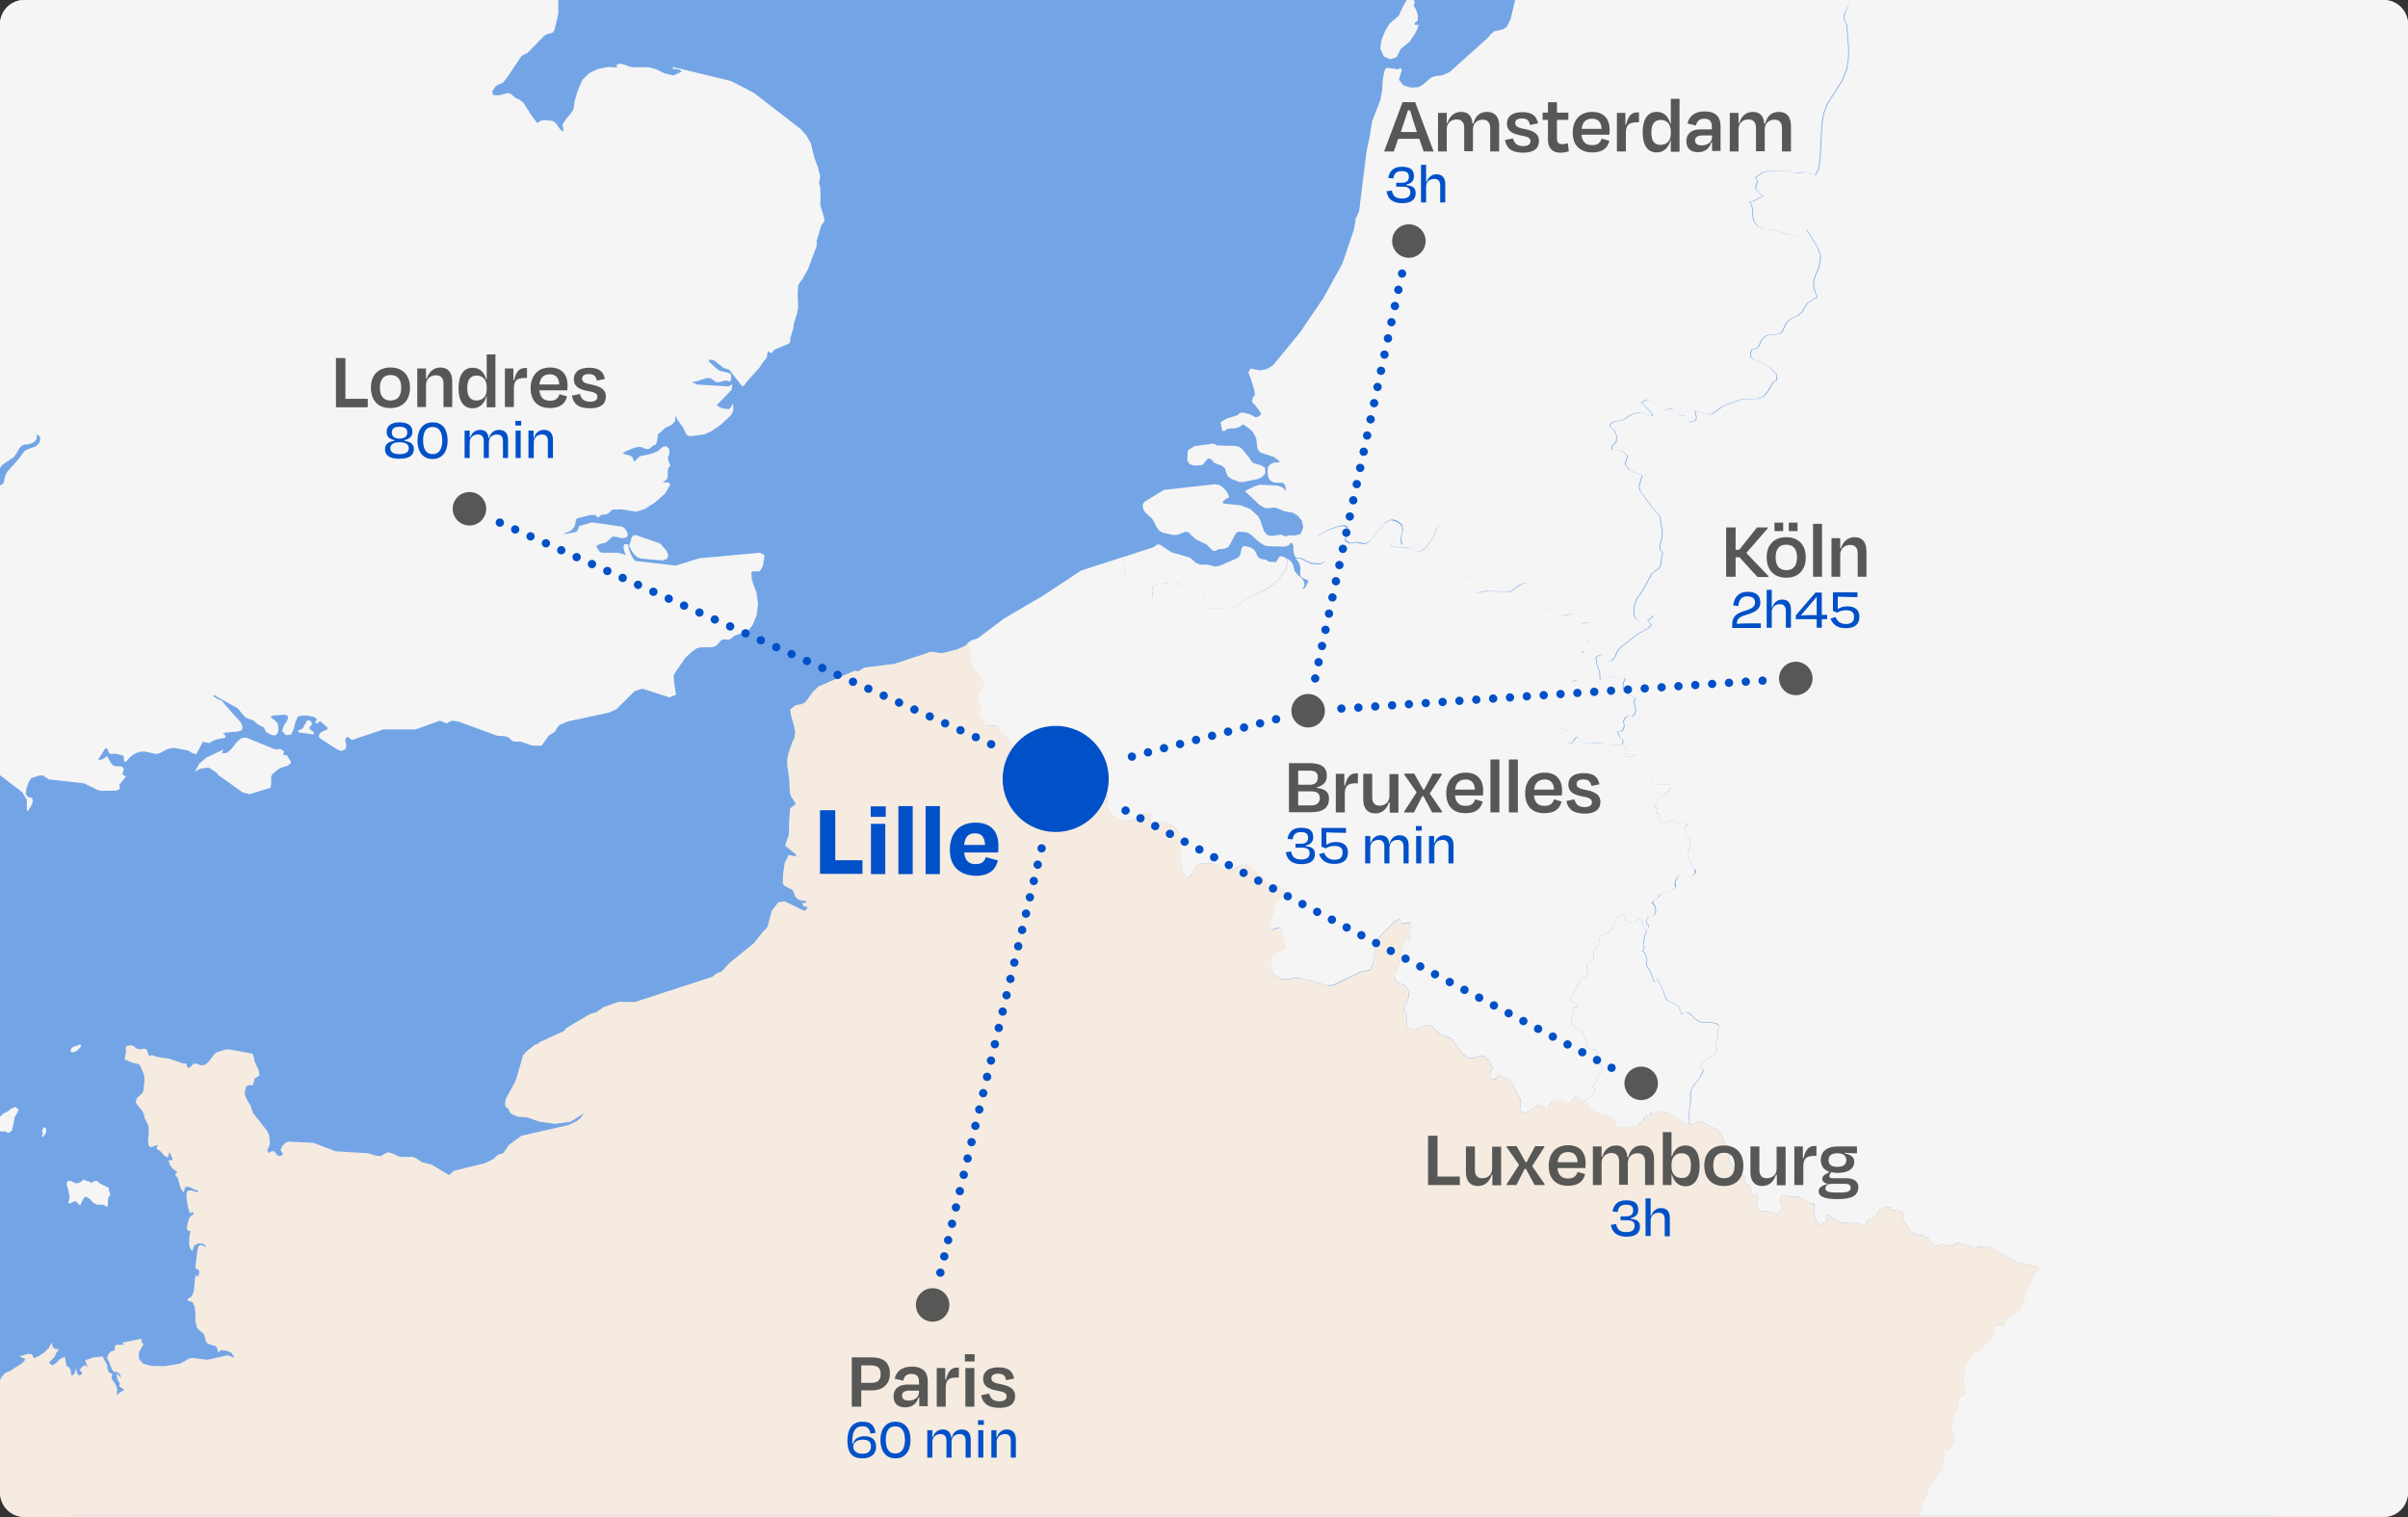 <?xml version="1.0" encoding="utf-8"?>
<!-- Generator: Adobe Illustrator 27.0.0, SVG Export Plug-In . SVG Version: 6.00 Build 0)  -->
<svg version="1.1" id="Calque_1" xmlns="http://www.w3.org/2000/svg" xmlns:xlink="http://www.w3.org/1999/xlink" x="0px" y="0px"
	 viewBox="0 0 992 625" enable-background="new 0 0 992 625" xml:space="preserve">
<rect x="0" y="0" width="992" height="625" fill="#333333" stroke="none"/>
<g>
	<g>
		<defs>
			<path id="SVGID_1_" d="M10,0h972c5.5,0,10,4.5,10,10v605c0,5.5-4.5,10-10,10H10c-5.5,0-10-4.5-10-10L0,10C0,4.5,4.5,0,10,0z"/>
		</defs>
		<use xlink:href="#SVGID_1_"  overflow="visible" fill="#F5EBE1"/>
		<clipPath id="SVGID_00000098925451170659396790000000785148863889094302_">
			<use xlink:href="#SVGID_1_"  overflow="visible"/>
		</clipPath>
	</g>
	<g>
		<defs>
			<path id="SVGID_00000062183522224703917180000011720475848567806649_" d="M982,624.5H10c-5.5,0-10-4.5-10-10V10C0,4.5,4.5,0,10,0
				h972c5.5,0,10,4.5,10,10v604.5C992,620,987.5,624.5,982,624.5z"/>
		</defs>
		<clipPath id="SVGID_00000150080728287133597990000016752163942226762906_">
			<use xlink:href="#SVGID_00000062183522224703917180000011720475848567806649_"  overflow="visible"/>
		</clipPath>
		
			<circle clip-path="url(#SVGID_00000150080728287133597990000016752163942226762906_)" fill="#73A5E6" cx="482.9" cy="297" r="560.4"/>
		
			<path clip-path="url(#SVGID_00000150080728287133597990000016752163942226762906_)" fill-rule="evenodd" clip-rule="evenodd" fill="#F5F5F5" d="
			M527.4,229.1l-0.5,0.5l-1.3,2l-2.7-0.2l-0.5-0.2l-0.8-0.6l-1.9-0.3l-0.9-0.3l-0.7-0.8l-0.9-1.9l-0.5-0.8l-1.1-0.7l-1.8-0.7
			l-1.7-0.1l-0.7,1.1l-0.4,2.5l-1,1.2l-7.6,3.3l-1.9,0.3l-3-0.8h-3.1l-1.7-0.7l-2.5-2.2l-7.6-2.2l-4.9-3.2l-1.2,0.1l-1.2,1
			l-12.6,4.1l0,0l0.7,4.8l-0.3,3.1l-0.1,2.9l1.1,3.1l1.9,2.1l0.6,0.3l1.8,0.8l2.5,0.3l3.7-0.6l0.2-1.2l-0.2-1.6l0.1-1.4l0.9-0.9
			l1.1-0.3l1.2-0.1l3.1-0.7l1.9-0.1l2,0.3l9.5,3.2l1.5,1l0.4,1.6l-0.1,1.4l0.1,1.3l1.2,1.4l1,0.4l9.2-0.1l1.7-0.6l3.5-2.8l9.6-4.9
			l3.9-3l3.1-4.2l0.4-1.2l0.6-2.9l0-0.5l-1.7-1L527.4,229.1z M491.7,191.8l3.5-0.2l0.5-0.4l1.9-2.3l1,0.1l0.7,0.5l0.5,0.7l0.5,0.5
			l3.1,1.2l1.2,1l0.5,1.6l0.7,1.7l1.7,1.2l2.9,1.1l1.4,0.1l6-1.2l1.4-0.5l1.3-0.9l0.8-1.3l-0.2-2l-1.5-1l-3.2-0.9l-0.8-0.7l-0.5-0.7
			l-0.4-0.7l-2.9-3.6l-1.3-1l-1.7-0.4l-7.5-0.2l-1-0.6l-1.3-0.1l-0.3,0.1l-6.6,0.9l-2.8,1.8l-0.2,4.1l1,1.5L491.7,191.8z
			 M572.7,24.4l2.6-0.8l1.7-3.4l3.7-3l2.2-3.3l1-2l0.5-1.7h-1.6V9.4l1.3-1l0-2L583.4,4l-1.1-1.8l0.4-0.6l0.1-0.6l-0.2-0.7l-0.3-0.8
			l-2.4-0.1l-1.9,3.2l-1.8,3.9l-3.7,3.2l-1.9,3.1l-1.5,3.8l-0.5,3.4l1.5,3.3L572.7,24.4z M586.2-5.5l1.7-2.5l6.1-6l2.3-0.9l1-0.6
			h2.1v-0.9l-3.9-0.5l-5.3,3.1l-5.1,4.7l-3.3,4.3l2.4,1.1L586.2-5.5z M607.4-22l10.8-4.8l2.8-0.7l3.5-1.5l3.2-0.3l1-0.5l-0.2-0.5
			l-0.2-1l-0.2-0.4l4.5-0.2l2.2-0.8l1.8-2.5l-11.5,2.2l-1,0.8l-1.3,1l-10.4,2.1l-1.8,0l-1.4,1.3l-4.2,1.5l-0.9,2.2l0.9,2L607.4-22z
			 M761.5,2l0.5-2.2l0.2-2l-0.1-2.1L762-8l-0.9,0l-5.6-1.5l-2.4-1.4l-0.2-2.1l-0.4-1.1l0-0.6l0.3-0.4l0.6-0.5v-0.9h-0.5l-0.7,0.7
			l-0.9,0.3l-0.9-0.2l-0.7-0.8l-1.4,0.5l-3.1-1.8l-2.5-0.8l-0.5-0.6l-0.4-0.6l-0.4-0.3l-0.1-0.3l-1.9-1.4l-0.4-0.2l-2.6-10.7
			l-1.3-1.4l-1.6-0.7l-7.7-1.3l-18.4,2.9l-11.6,3.4l-2,1.6l-0.7,0.2l-0.7-0.3l-1.4-1.2l-0.8-0.3l-6.8,0.2l-8.5,0.3l-7.5,0.4
			l-5.2,2.7l-1.8,0.1l-2.8,2l-12.5,5l-2.7,2.4l-3.7,0.6l-1.6,0.6l-1.4,1.4l-1.2,1.8l-1.3,1.5l-2.9,1.2l-1.7,1.5L626-4.9l-1.6,4
			l-2.1,8.8l-1.6,3.2l-1.6,1l-3.6,0.8l-1.4,1.2l-1.1,1.4l-15.7,14.1l-3.1,1.4l-3.1,0.4l-1.6,0.6l-3.3,2.9l-1.8,1l-3.1,0.2l-3.2-0.9
			l-1.8-2.4l1.2-3.9l-0.6-1l-0.8,0.7l-4.8-0.7l-0.9,1.1l-0.6,2.7l-0.3,3.1l-0.1,2.4l-0.8,4.2l-3.3,8.5l-0.7,4l-0.2,1.9l-1.4,6.3
			L559.9,87l-1.5,3.3v0.9l-0.7,3.6l-4.7,13.8l-7.9,14.3l-9.5,14l-11.1,13.5l-2.7,1.7l-3,0.5l-3.6-0.8l-0.5,0.8l-0.4,1l0.9,2.1
			l1.5,4.9l0.3,1.9l-0.2,0.4l-0.4,0.5l-0.4,0.7l-0.2,1l0.2,0.8l0.5,0.5l0.5,0.4l2,2.7l0.6,1.1l-0.9,0.8l-0.8,0.4l-0.6,0.1l-0.3-0.1
			l-2.2-1.2l-2.6-0.6l-1.5,0.1l-0.7,0.9l-4.9,1.5l-2.3,1.5l0.7,3.5l0.7,0l0.6-0.1l0.3-0.5l1.5-0.4l2,0l2-0.6l1.5-1.1l2.2,1.5
			l1.9,1.7l1.3,2.6l0.5,4.2l1.1,1.6l5.4,1.7l2,1.4l0.8,0.9l-2.6,0.2l-1.3,0.6l-1,1.1l-0.2,1.1l0,1.4l0.2,1.4l0.4,1.1l0.6,0.7
			l0.8,0.5l0.8,0.3l3.1,0.1l0.3,0l1,0.9l0.4,2.4l0,0l-1.8-1.6l-2-0.6l-7-0.3l-2.1,0.6l-4.1,2l6.2,5.8l1.9,1.1l1.2,0.2l2.5-0.3
			l1.2,0.1l3.2,1.4l2.8,0.5l0.7,0.1l2.2,1.3l1.6,2l0.6,2.7l-1.1,2.8l-1.5,0.4l-0.9,0.2l-2.5-0.1l-1.5,0.5l-1.5-0.8l-4.1,0.6
			l-1.9-0.5l-1.2-1.6l-1.5-4.3l-1-1.9l-3.2-2.8l-3.8-1.5l-7.4-0.8v-0.8l0.5-0.5l1.3-0.9l0.8-0.3l-0.7-1.8l-1.1-1.5l-1.3-1.2
			l-1.2-0.7l-1.7-0.2l-20.9,2.3l-8,4.9l-0.8,1.1l0.3,2l0.8,1.3l2.6,2.3l0.9,1.4l1,2l1.2,1.8l1.4,0.8l4.4,1l1.8-0.1l3.2-1.2l1.2,0.1
			l3,2.9l4.7,2.3l2.1,2.2l0.8,0.4l0.8-0.1l1-0.6l2.8-0.3l1.2-0.6l0.9-1.3l2.3-4.4l1.1-0.7l3.2,0.3l1.3,0.5l4.3,3.7l1.6,1l1.6,0.5
			l7,0.2l1.7-0.5l0.9-1.2l0.8,0.6l0.2,1l0,1.3l0.2,1.5l0.6,1.5l0.3,0.4l1.6,0.1l0.7,0l2.8,1.5l1.5,0.5l3.6,0.2l1.5-0.8l0.4-2.1
			l-0.5-1.2l-1.7-2.1l-0.6-1.1l0.1-1.3l0.5-1l0.2-0.9l-0.9-1l4.1-2.4l4.2-1.5l2.3-0.4l1,0.2l0.6,1l-0.1,2.1l-0.7,1.6l-0.1,1.2
			l1.5,1.1l1,0.1l2.2-0.4l2.5,0.6l1.2-0.1l1-0.4l0.8-0.6l6-7.4l2.6-1.3l1.1,0.1l1.4,0.5l1.3,0.9l0.8,1.1l0.2,1.9l-0.5,1.8l-0.3,1.9
			l0.6,2.2L574,223l-0.9,0.1l-0.4,1.5l1.6,0.7l5.4,0.2l1.4,0.4l3,1.4l1.7-0.5l2-1.9l1.8-2.4l1.2-2l0.5-1.5l0.3-1.2l0.5-0.7l1.2-0.3
			l0.2,0.3l2.3,1.6l1.5,2.9l-0.3,2.1l-0.9,2l-0.3,2.7l0.5,1.2l2.7,3l0.4,1.1l0.8,2.7l0.4,0.8l1.3,0.7l3-0.3l1.4,0.1l1.4,1.7l0,4.4
			l1.4,0.3l0.5-0.1l2.4-0.6l9.2,0.4l1.6-0.6l3.3-2.3l1.5-0.7l1.7,0.2l1.8,1.2l1.4,1.9l0.6,2.4l0.2,2.8l0.5,0.4l1.3,1.1l4.4,1.3
			l1.1,0.7l0.7,0.9l0.8,0.6l1.3,0l3.3-0.7l1,0.1l1.3,0.8l1.6,2.2l1,0.9l2.4-0.6l1.3,0.1l0.7,1.6l0.2,0.6l-1.1,1.1l-0.2,1.4l1.8,1.9
			l-0.7,0.5l-0.8,0.3l-0.8,0.1l-0.9-0.1l0.2,0.9l0.1,0.4l0.2,0.5l-0.6,1.7l-0.4,0.9l-0.6,0.8l-0.9-0.8l-0.6,0.4l-0.4,1.2l-0.2,1.6
			l1.1,1.4l-1.2,3l-3.1,4.9l1.7-0.5l0.7,0l0.8,0.5l-0.9,1.5l-1.3,2.9l-1,1.5l-0.4,0.3l-0.9,0.3l-0.9,0.4l-5.6,6.3l0.2,2.7l1.3,1.9
			l1.3,0.9l0.5,0.3l1.7,0.8l1.2,0.4l-0.1,1.4l-0.8,2.8l1.4,0.8l0.8,0.2l0.8-0.2l0.4-0.6l0.8-1.3l0.7-0.5l0.8,0.3l1.6,1.8l0.8,0.6
			l6.7-0.2l0.9,0.3l0,0l0.8,0.3l5.6,0.2l1.6-0.3l0.2-1.6l-0.5-0.7l-0.8-0.5l-0.6-1l-0.3-1.6l1.2,0.3l1.1-1l0.4-1.5l-0.2-1.1
			l-0.1-1.1l0.7-1.2l1.1-0.6l1.8,0.2l0.9-1l0.5-1.3l0-1l-0.7-2.5l0.1-0.8l0.4-0.7l0.2-0.5l-2.5-0.9l-1.8-1.2l-0.6-0.7l-0.2-1
			l-0.1-1.8l0.3-1l0.5-1l-0.2-0.6l-2.8,0.3l-2-0.7l-1.1-0.1l-1.1,0.3l-2,1l-1.1,0.2l-0.1-3.1l-1.2-3.5l-0.4-2.9l2.2-1.1l1.1,0.6
			l0.9,1.2l1,0.9l1.4-0.2l1-1.1l1.5-3.1l1-1.2l7.2-5.6l4.4-2.4l1.2-1.5l-1.6-1.5l1.8-1.5l0.6-0.4l-1.8-0.6l-3.9,2.7l-1.8-1l-0.6-2.3
			l0.2-2.8l0.7-2.5l0.8-1.4l1.6-2l4-7.4l0.8-0.8l2-1.4l0.8-1.1l0.4-1.5l0.2-2.7l0.5-1.1l-1.2-1.4l0.1-2.3l0.6-2.6l0.3-2.5l-0.4-2.3
			l-0.6-4.1l-3.1-3.6l-5.2-7.1l-0.3-1.5l0.4-1.8l0.9-2.8l-5.3-2.3l-1.8-2.3l1-3.5l-0.8-0.8l-1.7-1.3l-0.9-0.4l-2.3,0.1l-0.8-0.3
			l0.1-1.3l0.5-0.5l1.3-1.3l0.1-2.5l-1-2.4l-1.8-1.4l0.3-1.1l1.3-0.9l3.2-0.6l1.5-0.6l1.6-1.2l1.1-0.6l3.2-0.9l2.5,0.7l1.8,0.5
			l1.3,0.3l-1-1.6l-2.9-3.1l-1-0.7l2.6-1.4l2.5,1.2l2.5,2l2.6,1.1l2.4-0.5l0.6,0.1l0.6,0.5l0.9,1.5l0.4,0.4l3,0.5l1.3,0.7l0.2,2
			l2.9-0.8l0.3-1.3l-0.6-2.8l5,1.5h1.6l1.3-0.6l3.8-2.9l7.7-2.7l6.9-0.2l2.1-1.1l1.8-2.2l1.8-3.2l0.6-0.7l0.6-0.1l0.4-0.4l0.1-1.5
			l-0.2-0.8l-0.4-0.6l-2-2.1l-5.1-2.8l-1.7-0.5l-1.2-0.9l-0.2-1.9l0.5-1.3l0.7-0.3l0.8-0.1l0.9-0.5l0.6-0.8l0.6-1.6l0.4-0.7l1.3-1.4
			l1.2-0.7l0.4,0l4.6-0.5l1-0.9l1.7-3.5l1.5-1.6l3.3-1.5l1.6-1.4l1.8-3l0.8-1l3.5-2.1l0.2-0.7l-0.2-0.4l-0.5-0.8l-0.7-2.7l0-2.3
			l0.6-1.9l1.6-3.6l0.7-4.6l-1.1-3.3l-4.7-7.7l-0.5,0.2l-0.5,0.9l-0.7,0.7l-1.9,0.6l-2,0.1l-2.2-0.4l-4-1.5l-6.2-0.9l-2.1-1
			l-1.5-1.8l-0.5-1.9l-0.1-2.2l-0.3-2.3l-1-2l1.3-0.1l4.3-2.2l-2.5-2.2l-0.5-0.8l0-1.1l0.4-1.1l0.2-1.1l-0.7-1.3l1.3-1l1.4-1
			l2.6-0.8l7.4-0.1l4.1,1.2l3.8-0.6l1.2,0.5l2.8,0.9l1.4-2.7l0.6-4.5l0.7-13.8l0.7-4.3l0.8-2.2l0.6-1.7l6.4-10.1l1.7-4.3l0.7-4.1
			l0.1-4.6l-0.7-9.2l-0.3-1.1l-0.4-0.7l-0.3-0.8l-0.1-1.5l0.2-1L761.5,2z M644-32.1l3.7-1.7l2-0.5h8l7.7-1.8l-3.2-1.7L643.7-37
			l-1.2-0.5l-1.3,1.1l-0.5,1.9l1.4,1.9L644-32.1z M678.9-36.4l0,0.4l0.5,0.8l1.5-2l13.4-4.3h1.1v-0.9l-2.2-0.7l-7.7,0.7l-2.1,0.5
			l-2.9,1.3l-2,1.7l0.8,1.8L678.9-36.4z M704.9-46.8l2.8,0.9l0.2-0.5l0.2-0.3l0.3-0.2l0.3,0l-4.3-1.9l-1.1,0.2l0.1,0.9L704.9-46.8z"
			/>
		
			<polygon clip-path="url(#SVGID_00000150080728287133597990000016752163942226762906_)" fill-rule="evenodd" clip-rule="evenodd" fill="#F5F5F5" points="
			707.7,422 707.4,422 705,421.3 701.3,421.3 699.9,420.9 698.6,420.1 696.4,418 695,417.1 694.4,417.1 693.2,417.8 692.6,417.8 
			692.5,417.4 692,416.1 691.7,415.3 691.3,414.6 690.2,413.9 687.6,412.7 686.3,411.5 683.8,405.3 682.5,403.1 681.6,404.8 
			681,403.7 679.8,400.4 678.5,398.3 678.1,397.3 678.4,396 677.9,393.5 677.4,392.5 676.5,392 677.2,390.6 677.5,390.2 
			677.4,390.2 676.9,390.2 676.8,390.1 677.2,386.7 677.6,385.1 678.2,383.3 677,382.8 676.8,381.8 676.9,380.7 676.6,379.6 
			675.6,378.6 675,378.7 674.5,379.2 673.8,379.6 672,379.9 671.2,379.8 670.8,379.6 670.1,379.3 669.6,378.4 669.4,377.2 
			668.9,376.7 667.7,377.7 666,377.8 665.4,379 665.1,380.6 664.4,382.4 663.3,383.6 660.4,385 659.1,386.2 658.8,386.9 
			658.7,388.9 658.5,389.7 658,390.4 656.9,391.4 656.4,392.1 656.5,393.5 656.5,394.7 656.3,395.6 655.7,396.2 654.2,396.9 
			653.7,397.6 653.6,399.2 654.1,399.9 654.4,400.6 653.6,402.2 652.9,402.8 651.8,403.1 651.2,403.5 650.6,404.3 650.3,404.9 
			650.2,405.5 649.8,406.3 647.2,411 646.8,412.1 647.8,412.5 649.5,413.9 650.2,415 648.2,414.7 648.2,415.4 648.1,415.8 
			647.9,416.1 647.8,416.5 648.5,417.2 647.6,417.8 647.3,419 647.4,420.4 647.8,421.9 648.7,423.3 649.4,423.7 650.3,423.8 
			651.3,424.4 651.8,425.2 653.6,428.8 653.7,429.4 653.9,431.1 653.9,431.3 654.4,431.7 655.5,432.1 655.9,432.3 656.4,432.4 
			656.9,432.2 657.4,432.3 657.8,433 657.8,433.3 657.9,433.9 657.6,434.4 657.3,434.8 657.1,435.5 657.1,436.3 656.9,436.7 
			656.7,437.1 657,438 657.6,438.4 659.1,438.6 659.7,439 660.1,440.7 659.7,441.8 658.9,442.5 658.3,443.2 657.3,446 656.7,447.2 
			655.8,448 657.1,448.7 656.4,450.6 654.6,452.5 652.7,453.4 655.2,456.7 656.5,457.9 658.5,458.8 663.4,460 664.9,461.5 
			666,464.9 667.3,464.5 673.9,464.1 675.1,463.6 675.8,462.5 676.8,462.1 677,461.5 677,460.7 677.4,460 677.9,459.8 680.1,459.6 
			679.6,458.5 684.1,458 686.3,458.2 688.4,459.1 688.6,459.2 692.3,461.9 694.3,463.1 695.9,463.2 695.9,462.4 695.7,458.7 
			696.2,454.9 696.3,453.7 696.3,449.9 696.8,448.6 697.9,446.8 700,444.3 700.7,442.7 701.3,441.8 701.5,441.3 701.5,440.5 
			701,440 700.5,439.7 700.4,439.3 701.6,437.6 707.3,433.9 707.1,433.6 706.6,433 706.9,432.4 707.2,432.2 707.9,432.5 
			707.3,431.8 707,430.9 706.8,429.9 706.9,428.8 707.6,428.2 707.6,427.7 707.4,427.2 707.4,426.3 707.8,423.7 707.9,423.6 
			707.9,422.6 708.1,422.5 708.1,422.5 		"/>
		<g clip-path="url(#SVGID_00000150080728287133597990000016752163942226762906_)">
			<g>
				<polygon fill-rule="evenodd" clip-rule="evenodd" fill="#603A49" points="949.6,734.2 947.7,731.6 945.4,730.2 945.4,729.2 
					946.2,727.5 946.2,726.7 945.6,725.1 944.8,724.1 944.5,723.1 945,721.5 943.7,720.3 943,719.3 941.7,721.5 940.4,725.3 
					940.2,729.2 940.8,731 941.6,732.7 942.3,734.5 942.3,736.9 941.6,738.5 940.4,739.7 939.5,740.9 939.6,742 941.3,742.5 
					946.1,743.3 947.7,742.8 949.8,740 950.4,737.1 				"/>
			</g>
			<g>
				
					<polygon fill="none" stroke="#915BED" stroke-width="1.591" stroke-linecap="round" stroke-linejoin="round" stroke-miterlimit="10" points="
					949.6,734.2 947.7,731.6 945.4,730.2 945.4,729.2 946.2,727.5 946.2,726.7 945.6,725.1 944.8,724.1 944.5,723.1 945,721.5 
					943.7,720.3 943,719.3 941.7,721.5 940.4,725.3 940.2,729.2 940.8,731 941.6,732.7 942.3,734.5 942.3,736.9 941.6,738.5 
					940.4,739.7 939.5,740.9 939.6,742 941.3,742.5 946.1,743.3 947.7,742.8 949.8,740 950.4,737.1 				"/>
			</g>
		</g>
		
			<path clip-path="url(#SVGID_00000150080728287133597990000016752163942226762906_)" fill-rule="evenodd" clip-rule="evenodd" fill="#F5F5F5" d="
			M117.7,311l-0.7,0.2l-0.2-0.1l0-0.3l0.1-1l0-0.3l-0.9-0.7l-0.8-0.2l-1.9,0.1l-11.8-4.8l-1.8,0.1l-1.9,1.4l-2.6,3.3l-1.8,1.5
			l-1.9,0.2l0.1-0.4l0.2-0.8l0.2-0.4l-6.8,3.2l-3.1,2.6l-1.9,3.4l1.4-0.9l1.3-0.5l2.9-0.4l0.9,0.4l2.6,1.8l0.5,0.8l10.1,7.2l2.8,0.8
			l8.6-2.6l0.3-0.6l0.1-1.4l0-2.6l0.2-0.6l0.5-0.6l2.2-1.9l1.2-0.6l2.9-0.9l0.3-0.3l0.2-0.3l0.2-0.2l0.4,0v-0.9l-1.6-2.5L117.7,311z
			 M127.9,300.6l-0.4-0.4v-0.8l0.7-0.5l0.3-0.7l-0.2-0.7l-0.7-0.7l-1-0.1l-2,3.5l-1.7,0.7v0.8l6.4,0.9v-0.9l-0.5-0.4L127.9,300.6z
			 M272.2,224.1l-0.8-0.4l-9.6-3.3l-1,0.3l-0.6,0.8l-1,3.4l0.7,1.5l1.1,1.7l1.4,1.4l1.5,0.6l9.1,0.8l1.9-0.8l0.4-1.5l-0.8-1.8
			l-1.6-1.8L272.2,224.1z M-863-604.2L-863-604.2l-0.1,0.2l0.1,0h0.1l0.1-0.1v0l-0.1-0.1H-863z M-53.8,228.3l5.5-2.3l1.2,0.1
			l1.5,0.5l1.4-1.6l0.6-2.7l-1-2.6l0,0l0.4-0.3l1.1-0.1l0.5-0.3l0.3-0.6l0.5-1.4l0.3-0.5l2-2.1l1.3-1l1-0.3l0.2-0.1l4.5-2.9l0.4-0.8
			l2-2.6l0.7-0.6l0.4,0.4l0.4,0.9l0.6,0.9l1,0.4l6.6-0.4l3.3-1.2l1.4-1l2.9-2l3.7-0.9l1.5-1.2l2.2-2.6l0,0l5.1-6l0.7-1.2l0.7-0.8
			l4.6-3.1l1.1-1.5l0.9-1.7l1.1-1.4l1.5-0.6l1.5-0.1l1.8-0.6l1.4-1.3l0.3-2.3l1.1,1.1l0.2,1.4l-0.6,1.4l-1.3,1.2l-3.3,1.2l-1.3,0.7
			l-2.7,3.6L3.3,194l-0.5,0.7l-0.5,1.1l-0.4,1.2l-0.2,1l-0.3,1.1l-0.7,0.5l-0.8,0.4l-0.6,0.5l-6.9,11.8l-1.6,1.6l-1.6,0.7l-1.8,0.2
			l-1.5,0.5l-1.4,0.8l-1.4,1.1l-5.3,7.1l-2.9,2.8l-2.5-0.5l-1.7,1.8l1.2,1.2l-0.5,1.2l-1.1,1.1l-0.6,1.1l0,1.9l-0.3,1.1l0,0
			l-0.8,0.4l-1.5-0.5l0.9,1.5l0.2,2.4l0,4.6l0.2,1.2l0.3,0.7l0.2,0.8l-0.1,1.6l-0.3,0.9l-1.3,2.6l-1.1-0.8l1.1-1.8l-0.6-0.8
			l-2.2,1.5l-3.1,0.4l-5.1-0.3l-2.8,0.4l-5.6,1.8l-8.9,0.4l-1.5-0.7l-0.2,70.2l1.3,0.4l1.8,0.1l5.6-2.5l1.2-1.7l0.7-1.6l0.9-1.2
			l3.2-0.8l2.6-1.2l1.5-0.3l0.9,0.2l1.5,0.7l0.8,0.1l0.8-0.3l1.3-1.1l0.4-0.2l1.8-1.5l0.9-0.3l2.9,0.8l1.8-0.2l2.8-1.8l1.3-0.3
			l4.5-1l1.8,0.1l13.4,5l16.3,12.5l1.8,3l0.1,4.6h0.5l1.1-1.7l0.8-1.9l-0.2-1.6l-2-0.6l-0.7-1.2l0.4-2.6l1-2.6l0.9-1.2l2.9-1
			l1.7-0.2l2.7,1.7l14.4,1.6l5.8,2.8l1.3,0.3l6.3-0.1l1.4-0.7l-0.2-1.8l2.7-3.3l-0.4-0.2l-1.1-0.7l0.6-2.1l-0.5-0.9l-1.1-0.3l-1.3,0
			l-1.4-0.3l-0.9-0.9l-1.7-3l-0.9,0.7l-0.9,0.5l-0.9,0.3l-1,0.1l2.7-4.4l0.7-0.6l0.4,0.3l0.6,1.5l0.1,0.1l0.3,0.5l0.6,0.1l2-0.1
			l3,0.8l0.2,0.7l0.1,1.3l0.3,0.8l0.8-0.6l1.2-1.4l1.3-1.1l0,0l1.5-0.8l1.6-0.5l1.7-0.1l2.9,0.6l2,0.4l1.4-0.3l3-1.6l1.7-0.5l1.6,0
			h0.2l5.3,1l1.7,1.1l1.5,0.4l0.1,0l0.2-0.5l2.5-4.6l2.6,0.5l0.3-0.1l0.9-0.7l2-0.7l3.5-0.7v-0.8l-0.5-0.5l-0.6-0.4l1.1-0.4l5-0.4
			l1.8-0.6l0.2-1.5l-0.7-1.7l-6.1-6.8l-1.9-2.3l-1-0.2l-1.4-0.9l-0.8-0.4v-0.8l1.3,0.8l8.6,4.8l1.6,1.9l1.3,1.6l1,0.6l2.6,0.9
			l1.8,1.6l2.5,1.3l0.5,1.1l0.5,0.8l1.3,0.8l1.4,0.5l1,0.1l1-1l0.3-1.3l-0.2-2.4l-0.5-0.8l-2.7-2.3l1.2-0.4l4.8-0.4l0.1,0l1.4,0.8
			l-0.5,1.7l-1.4,2.1l-0.7,2.1l1.6,1.8l2.1-0.3l1.1-2.3l0.7-2.9l1-2.2l1.5-0.4l0.5,0l1.9,0l2.5,0.5l0.7,0.4l0.8,0.5l-0.8,1.6
			l0.6,0.2l0.9-0.5l0.4-0.4l0.9,0.5l1.5,1.5l0.8,0.6v0.8l-2.2,0.9l-1,0.8l-0.4,1.3l0.6,0.7l7.1,4.6l1.8,0.6l1.5-0.8l0.4-1.3
			l-0.5-2.3l0.4-1.1l0.7-0.3l0.6,0.4l0.6,0.6l0.7,0.2l12.7-4.3h13.3l10-3.6l2.8,1.1l1.9-1l0.2-0.1l2.6,0.3l14.8,5.4l1.3,0.5l3.3,0.2
			l1.4,0.5l1.4,1.3l0.7,0.4l2.7,0l0.8,0.2l3.6,1.3l1.5,0.2l2.9,0l2.9-4.1l2.7-1.7l0.2-0.5l0.8-1.3l0.9-1.1l0.4,0l2.9-1.3l16.9-3.6
			l3.1-1.4l7.6-7.5l3.1-1l5.3,1.7l5.9,1.9l2.7-1.1l-0.8-4.8l-0.2-3.2l0.8-1.4l4-5.8l3.1-2.8l1.6-1.1l1.5-0.4l5.1-0.1l1.5-0.6
			l0.6-0.6l0.7-0.9l0.8-0.8l0.9-0.3l1.7,0.1l0.9-0.1l2.1-1.6l5.2-1.8l2.1-2.6l1.6-3.9l0.6-4.7l-0.7-4.9l-1.3-3.3l-0.6-2.1l-0.2-2.7
			l0.4-0.4l2.8,0l0.5-0.4l0.4-0.6l0.4-0.7l0.3-0.8l0.7-4.1l-1.9-1.1l-25.1,2.3l-9.6,3l-16.6-1.9l-0.9-0.9l-1.1-2l-0.8-2.3l-0.2-1.6
			l-1.6-0.1l-0.4,1.2l0.4,1.7l0.6,1.5l-3.2-0.9h-6.7l-0.7-0.3l-0.6-0.7l-0.5-0.9l-0.6-0.7l1.4-0.9l2.8-0.7l2.5-2.4l1.2,0l2.8,0.6
			l1.6-0.2l0.8-0.7l-0.1-1.2l-1-1.8l-1.1-0.8l-12.4-1.8l-5.1,1.4l-0.4,0.4l-0.3,0.9l-0.4,0.9l-0.7,0.4l-5,0.9l1.1-0.7l1.2-0.4
			l1.1-0.6l1-1.2l0.5-1.4l0.2-1.3l0.4-0.9l5.4-1.4l1.7-0.1l0.4,0l1.3,1.2l1-1l1-0.3l1,0l1.1-0.4l1.5-1.4l0.1-0.2l0.2,0l0.3-0.1l1,0
			l0.1,0.1l2.2-0.2l6.2,1l3.5-1.1l0.9-0.6l3.5-2.2l4-3.6l2.1-3.6l-0.3-0.6l-0.7-0.4l-2.1,0.1l1.2-0.9l0.6-0.6l0.3-0.7l0-2.9l0.3-1.1
			l0.8-0.7l-0.6-1.5l-0.3-1l-0.2-1l0.2-0.2l0.3-0.9l0.2-1.2l-0.1-1.1l-1.2-1.2l-1.4,0.3l-2.2,1.8l-2.4,1l-5,1.1l-2.2,2.2l-0.9-2
			l-1.3-0.7l-1.4-0.2l-1.2-0.6l1.7-1l3.6-1.4l1.9-0.2l0.8,0.2l1.7,0.7l0.9,0l0.8-0.4l1.2-1.1l0.9-0.2l0.4-0.7l0.4-1.5l0.2-1.5l0-0.7
			l0.6-0.3l2.4-2.3l2.9-1.4l1.2-1.4l0.2-2.4l0.7,1.7l2.5,3.5l1.2,2.6l0.7,0.6l1.5,0.2l5.4-0.8l2.5-1.1l4-2.7l4.4-4.1l0.9-2l-0.1-2.6
			l-0.3,0.1l-0.6,1.3l-0.8,0.8l-2.8-0.4l-1.2-0.5l-1-0.8l6.1-6.3l0.3-2.3l-1.6,0.9l-13-0.8l-2.1-1l2-0.3l3.8-1.3l1.7-0.1l2.2,1.5
			l1,0.3l0.9-0.1l1.7-0.5l0.9-0.1l1.6,0.4l0.3-0.6l0.1-2l-0.3-0.6l-0.8-0.4l-3.6-0.8l-1.6-1.2l-2.8-2.6v-0.9l2.1,0.4l3.9,3.1
			l2.3,0.7l5.3,6.8l0.9-0.3l0.9-1.4l5.4-6l1.9-2.9l0.5-0.4l0.6-0.8l0.2-1.6l0.4-1l1.2,0.9l1.3-1.5l6.1-2.6l0.4-0.7l0.1-1.7l1.1-3.4
			l0.3-2.3l1.4-4.4l0.4-2.5l-0.2-5.7l0.2-3.2l0.8-1.4l0.8-0.9l2.5-4.5l3.4-9.1l0.2-1.2l-0.1-1.2l2-6.6l1-1.2l0.3-1.1l-1.8-6l0.1-4.6
			l-0.1-2.5l-0.5-2l0.5-2.7l-1-3.8l-1.4-3.7l-1.5-6.1l-1.8-3.2l-2.3-2.6l-19.3-14.9l-9.4-4.9l-24-5.8v0.9l1-0.1l1,0.1l0.9,0.4
			l0.8,0.6l-3.5,1.6l-3.7-0.9l-3.5-1.7l-3.1-0.8h-6.6l-1.7-0.4l-1.7-0.7l-1.7-0.4l-1.6,0.6l0.6,1l-3.8-0.2l-4.2,0.8l-3.8,1.8
			l-2.7,2.8l-1,2.2l-1.2,3.1l-1,3.5l-0.4,3.1l-1,1.7l-2,2.3l-1.6,2.4l0.4,2v0.9l-1.1-0.6l-2.2-3.1l-1.3-0.7l-3.1-0.3l-1.6,0.2
			l-1.4,1l-1.9-2.3l-4-6.2l-1.8-1.3l-1.1-0.4l-2.2-1.8l-1-0.4l-4,1l-2.4-0.2l-0.1-1.6l1.1-1.8l1.2-0.8l1.8-0.7l1.6-1.8l6.1-9.1
			l1.1-0.8l1.4-0.6l7-7.1l1.3-0.8l1.5-0.3l0.9-0.4l0.5-0.9l1.6-6.8l0-5.5l-1.1-4.9l-6.4-17.6l-0.3-1.8l-0.9-2.1l-1.2-1.8l-1.4-1
			l0.6-0.9l-2.2-1.6l-0.7-0.2l-0.4-0.5l-0.2-1.2l-0.2-1.3l-0.2-1L214-38l-1.4-0.6l-1.5-0.3l-1.5-0.7l-7.5-6.1l-3.6-4.6l-1.1-0.5
			l-2.7-0.4l-1.3-1l-2.4-2.9l-3.5-1.8l-5.6-8.7l-1.5-2.6l-2.2-0.9l-13.9,2.6l-2.2,1.7l-1.2,0.5l-1.2-0.8l-0.8-0.9l-3.2-2.3l-1.8-0.5
			l-2.4,0.2l-2.2,1l-1.2,2.1l-0.6-0.6l-0.7-0.5l-0.7-0.4l-0.7-0.3l5.3-3.6l1.7-0.5l4.5,0.5l0.2,0.3l1.9,1.9l0.6,0.2l2.6-0.6h6.2
			l9.8-3.3l0.7,0.1l2.7,0.4l2.7,2l7.4,9.7l1.4,1.1l1.6,0.8l1.8,0.5l1.9,0.2l1.6-0.4l3-1.9l1.5-0.4l1.7,0.6l3.4,2.5l1.6,0.5l1.2,1
			l-0.4,2.2l-1.7,4l1.7-1.4l0.4-0.5l1-4.2l-1.2-4.3l-13.9-20.8l-8.2-12.9l-224.8-3.2l-1.2,2.3l0.9,3.6l-0.9,9.9l0.6,4.4l2.2,3.1
			l2.8,1.3l6.7,0.1l-1,1.4l-3.1,2.2l-0.7,1.4l-0.6,0.5l-4.1,5.4l-5.1,8.5l-0.9,2.1l-0.2,1.8l0.4,1.8l9,19.8l1.9,2.9l2.5,2.7l3,2.1
			l3.3,1.3l2.6,0.3l0.8,0.1l1.4-0.7l0.5-1.9l0.9-0.5l3.9-0.9l1.1,0.1l-0.7,0.7l-0.7,0.4l-0.7,0.1l-0.6-0.3l-0.7,0.8l-0.6,0.9
			l-0.2,1.2l0.4,1.7l-2.1,1.3l-1.1,0.3l-1.3,0.1l-0.6-0.2l-1.2-0.6l-0.7,0l-0.6,0.3l-0.3,0.6l-0.1,0.6l-0.1,0.3l-2.4,0.1l-2.3-1
			l-1.9-1.7l-1.4-1.9l-4.6-12.1l-1.8-2.2l-1.8-0.1l-2.8,2.3l-1.6,0.6l-3.3,0.5l-1.4,0.8l-0.8,1.3l0.1,2l1.1,2l2.8,3.7l1.9,4l1.2,2
			l0.9,1.5v4.8l-0.3,0.5l-0.6-0.6l-1-1.6l-1.1-1.3l-10-6.5l-0.9-1l-0.7-1.3l-1.6-1.3l-2.9-1.5l-3.2,0.1L-53.8,228.3z M18.3,464.3
			l-0.2,0.1l-0.3,0.4l-0.2,0.5l-0.2,0.3l0,0.6l0.2,0.7l-0.1,0.6l-0.3,0.8l0.4,0.1l0.7-0.8l0.8-1.2l-0.2-1.5L18.3,464.3z M4.7,456.7
			L3,458l-1.6,0.7L-2,462l-1,0.2l-1,0l-0.5,0.5l0.4,1.7l-0.9,0.2l-0.6,0.6l-0.2,0.6l0.3,0.3H2l0.6,0.2l0.5,0.3l0.5,0.1l0.8-0.5
			l0.6-0.6l0.1-0.3l0-0.5l0.5-1.9l0.4-2.6l1.3-2.2l0.3-1l-1.3-1.1L4.7,456.7z M31.9,432.7l1.4-1.5v-0.7l-0.3-0.3l-0.3,0.1l-1.3,0.7
			l-0.8,0.1l-1.1,0.6L29,433l0.7,0.6l1.2-0.3L31.9,432.7z M45.2,491.1l-0.4-0.5l0.1-1.2l-3.7-1.8l-1.2-1.1l-1.2,0.1l-0.5,0.2
			l-0.5,0.6l-0.9-0.6l-1.7-0.4l-0.6-0.6l-0.9,0.8l-0.7,0.5l-0.8,0.3l-1.1,0.1l-1.5-0.8l-1.1-0.3l-0.9,0.3l-0.1,1.5l0.7,2.3l0.5,2.7
			l-0.6,2.5l0.8,0l1.6-0.7l0.2-0.2l0.8,0.3l1,1.1l0.7,0.2l0.6-1.5l0.6-1.1l0.6-0.7h0.5l0.7,0.3l0.7,0.5l1.8,1.8l1.3,0.6l2.4,0
			l0.7,0.3l0.7,0.5l0.5,0l0.2-1.2l0-1.3l0.1-1l0.3-0.8l0.7-0.6l-0.3-0.3L45.2,491.1z"/>
		
			<path clip-path="url(#SVGID_00000150080728287133597990000016752163942226762906_)" fill-rule="evenodd" clip-rule="evenodd" fill="#F5F5F5" d="
			M1102.4,689l-1.4,1.6l-1.7,0.7l-3.7,0.6l-1.8-0.6l-1.9-0.3l-1.8,0.4l-3.7,4.2l1,0.3l0.8,0.6l0.3,0.9l-0.7,1.1l-1.3,0.5l-3.4,0.1
			l-1.4,0.5l-1.5,1.4l-1,1.4l-1.1,1.2l-1.7,0.8l-1.9-0.2l0.2-3.1l-1.7-0.7l-2,0.5l-5.1,3.5l-1.5,0.5l-8.1-0.1l-1.1-0.6l-0.8-1.6
			l0.2,0l0.2-0.5l0.2-0.8l0-0.8l-0.2-0.5l-3.9-4.2l-4-1.9l-0.5-0.9l2.5-1.7l0.7-0.8l-1.8-1.3l-0.8-0.5l-1.1-0.1l-1.1,0.3l-3.1,1.4
			l-2.3,0.3l-0.7-0.2l-0.4-0.5l-0.3-0.6l-0.3-0.4l-10.3-3.9l-1.9,0l-1.1,0.8l-1.6,2.2l-1,0.8l-0.9,0.2l-3.3-0.5l-1.2-0.6l-0.6-0.5
			l-0.4-0.5l-0.1-1l0.3-0.7l0.4-0.6l0.1-0.5l-0.3-1.1l-0.3-0.2l-0.6,0.2l-1.3,0.2l-1.2,0.5l0.1,1l0.7,1.3l0.5,1.3l-0.1,1.1l-0.8,4.6
			l1.1,0.6l0.7,0.7l0.4,1l0.3,1.4l0,2.5l-0.7,2.6l-1.1,2.3l-1.3,1.7l-0.7,0.5l-1.6,0.6l-0.8,0.5l-0.5,0.7l-1.7,3.5l-1.4,1.9
			l-1.5,1.4l-3.5,2.1l-1.7,0.7l-5,0.6l-1.2,0.1l-0.3-0.2l0.3-0.7l0.7-1.3l0.3-0.2l1-0.3l0.4-0.4l0.2-0.8l0-0.7l-0.2-0.8l1.4-4.2
			l0.1-2.1l-1.4-0.8l-3.4,0.6l-0.9,1l-0.3,0.3l-0.4,0l-0.8-0.5l-0.4-0.1l-1,0.5l-0.6,0.4l-0.5,0l-0.8-0.7l-0.4-1.1l-0.1-1.2
			l-0.2-1.2l-0.9-1l1.8-1.4l0.4-1.2l-0.7-1.3l-3.8-5.6l-0.9,0.4l-0.7,0.6l-0.7,0.3l-0.9-0.5l-0.1-0.7l0-0.4v-0.3l-0.7-1.5l-1-1
			l-0.8-1.1l-0.2-1.9l-0.9,0.8l-1.2,0.2l-2.3-0.2l-2.3-0.9l-0.4,0.1l-1,0.6l-0.6,0l-1.6-0.8l-0.3-1.2l0.2-1.4l-0.3-1.4l-0.9-1
			l-1.1-0.4l-1.2,0.1l-1.1,0.6l-1.7,2l-1,2.1l-1.1,1.8l-2.1,1l-5,0.1l-4.6-1.2l-0.3-0.1l-0.2-0.1l-21.3-13.3l-3-0.7l-2.9,0l-1.1-1.6
			h-4.3l-8.7-1l-1.5,0.6l-1.2,1.3l-2.8,0.9l-3,0.3l-1.9-0.5l-2.3-1.7l-0.1-0.1l-1.1-1.1l0-0.8l1.4-0.3l-2-1.9l-2.5-1.5l-2.1-0.1
			l-0.7,2.3l0.6,0.7l-4.1,0.1l-0.2-0.8l-0.2-0.9l-0.6-0.8l-0.3-0.9l0.3-0.8l1-1.6l0.2-0.4l-0.5-1.2l-0.8-0.1l-0.9,0.2l-0.8-0.2
			l-0.6-0.9l-0.6-1.3l-0.7-1.1l-1-0.3l-0.7,0.7l-0.4,2.5l-1,0.6l-0.8-0.6l-0.3-1.4l-0.1-1.5l-0.1-0.8l-1.4-0.7l-1.9-0.1l-1.2,0.7
			l0.7,1.8l-1.2,0.6l-4.2,0.8l-0.9,0l-0.6,0.4l-1.1,1.6l-0.4,0.8l-0.6,2.3l-0.8,0.8l-2,1.1l-0.8,0.9l-0.1,0.9l0.3,0.8l0.2,1
			l-0.5,1.2l1.2,0.4l0.4,0.1l2,1.5l1.6,0.9l1.4-0.1l1.2-0.6l1.1-0.8l1.2-0.6l3.8-0.6l1.1,0.2l0.9,0.4l0.4,0.1l0.7,0.1l-0.4,2.7
			l-0.5-0.3l0-0.7l-0.1-0.2l-0.3,0l-0.4,0.2l-0.3,0.2l-0.2,0.6l0.1,0.5l0.2,0.5l0,0.4l-0.1,0.8l0,0.8l-0.1,0.9l-0.3,0.6l-0.2,0.3
			l-1,0.4l-0.7-0.9l-0.2-0.2l-0.9-1.6l-1.2-1.1l-2.3,0.2l-2.4,1.6l-0.9,2l-0.1,0.5l-2.2,0.4l-0.2,0l-5,0l-3-0.8l-0.8-0.5l-0.5-1.1
			l-0.4-1.1l-0.4-0.5l-0.9-0.1l-2-0.6l-1.4,0l-4.2,0.7l-0.4,0.3l-0.4,0.6l-0.5,0.6l-1.4,0.4l-1.7,0.9l-0.6,0.5l-0.7,0.8l-0.3,0.6
			l-0.3,0.5l-0.8,0.5l-3.5,0.8h-10.1l-0.2-0.5l-0.2-1.1l-0.2-1.1l-0.5-0.5l-5-0.3l-1.1-0.6l-1.4,2.2l-1.2,1.5l-1.5,0.8l-3.1,0.6
			L800,687l-1.7-0.2l-1.1-0.6l-2.9-1.5l0.2,0l1.8,0l0.8-0.8l1-2.9l-1.8,0.2l-4,1.2l0.3-1.2l0.2-0.4l-0.2-1.1l-0.4-0.6l-0.5-0.4
			l-0.5-0.6l-1.8-3.5l-1.1-1.5l-1.2-0.6l-0.3-0.5l-0.2-1.2l-0.2-2.5l0.3-0.7l1.3-1.4l0.5-0.8l0-1.9l-1-4l0.2-1.6l1.1-3.7l0.4-0.6
			l1.1-0.6l0.2-1.3l-0.4-2.2l0-0.5l-0.1-0.3l0-0.3l0.1-0.5l0.2-0.5l0.5-0.5l0.3-0.6l0.5-1.2l0.1-0.5l-0.1-1.9l0.4-1.5l2.1-2.2
			l0.7-1.4l-0.2-3.6l-3.4-5.9l-0.2-4.8l0.5-2.3l0.5-1.8l0.6-1l0.5-0.7l0.4-0.9l0.2-1.7l0.5-1.4l4.9-6.9l0.8-1.7l0.5-2l0.2-2.4
			l0.5-2.4l1.3-1l1.4-0.8l1.1-1.7l0.1-1.6l-0.4-1.6l-0.5-1.5l-0.2-1.4l0.1-1.5l0.6-3.1l0.4-1.3l0.5-1.1l0.5-0.8l0.4-1.1l0.2-2.2
			l0.4-1.1l0.9-1l1.9-1.5v-0.8l-0.9-2.5l0-4.1l0.7-3.8l3.3-5.1l0.9-0.6l1.3-0.4l1.2-1l2.1-2.5l0.9-0.6l1-1l0.8-1.1l0.3-0.9l0.1-2.2
			l0.4-1.1l0.9-0.3l2.2,0l0.6-0.2l0.4-0.4l0.2-0.7l0.2-1.1l0.4-0.6l0.4-0.3l0.2-0.3l0.7,0l2.9-1.5l0.5-0.4l1-1.6l3.5-9.7l2.4-4.6
			l1.6-1.8l0,0l-0.9-0.8l-7.6-1.6l-12.3-6.6l-1.4-0.2l-4.4,0.5l-6.5-1.9l-0.9,0.2l-1.8,1l-0.9,0.2l-0.7-0.1l-1.6-0.6l-0.9-0.1
			l-1,0.2l-0.9,0.4l-0.9,0.2L797,513l-0.8-0.2l-0.7-0.6l-0.8-1.5l-0.6-0.7l-1.7-0.9l-3.4-0.6l-1.7-1.1l-1-1.3l-1.8-2.9l-1.1-1.1
			l0.1-0.4l0.2-0.3l0.6-0.4l-0.5-1.7l-1.4-0.5l-3.4-0.2l-0.3-1.3l-1.5-0.1l-1.5,0.5l-0.3,0.1l-1.3,0.7l-0.4,0.6l-0.6,1.7l-0.4,0.7
			l-0.6,0.3l-1.6,0.2l-0.7,0.2l-0.5,0.6l-0.8,1.7l-0.5,0.5l-0.5-0.1l-2.1-1l-6.7-0.1l-1.2-0.4l-1.2-0.6l-3-2.2l-0.4-0.1l-0.7,0.7
			l0.1,0.7l0.2,0.6l-0.1,0.6l-2.4,1.5l-1.7-1.3l-0.9-3.3l0-4.2l-1.7-0.1L741,493l-0.9-0.1l-2.3,0.2l-3.2-0.7l-0.8,0.2l-0.4,1.7
			l0.6,1.9l0.3,2l-1.3,1.8l-1,0.2l-3-1.1l-3.5,0l-0.9-0.4l-1-1.7l0.2-1.5l0.4-1.5l-0.5-1.9l-0.3,0l-1,0.7l-0.3,0l-0.2-0.4l-0.2-0.9
			l-0.1-0.3l-0.2-0.5l-0.6-2.2l-0.3-0.3l-1.1-0.4l-0.4-0.3l-0.1-0.5l0.2-1.2l-0.1-0.5l-5.2-5l-1.3-1.6l-0.5-1.4l0.4-1.1l1.4-0.1
			l0.3-1l-0.3-0.7l-3.8-4l-0.5-0.8l0.2,0l0-0.7l-0.2-1l-0.5-1l-1.3-1.3l-7.1-3.6l-0.9-0.1l-0.6,0.2l-1.5,1l-0.8,0.2l-0.7-0.1l0-0.9
			l-0.2-3.6l0.5-3.9l0.2-1.1v-3.8l0.4-1.3l1.2-1.8l2-2.5l0.8-1.6l0.6-0.9l0.2-0.5l-0.1-0.8L701,440l-0.5-0.3l-0.1-0.4l1.2-1.7
			l5.7-3.7l-0.2-0.3l-0.5-0.6l0.3-0.6l0.4-0.2l0.7,0.3l-0.6-0.7l-0.4-0.9l-0.2-1l0.1-1.1l0.8-0.7l0-0.5l-0.2-0.5l0-0.9l0.4-2.6
			l0.1-0.1l0-1l0.2-0.2l0,0l-0.4-0.5l-0.3,0l-2.4-0.7h-3.7l-1.4-0.4l-1.3-0.8l-2.2-2.1l-1.3-0.8l-0.7,0l-1.2,0.7l-0.6-0.1l-0.1-0.4
			l-0.5-1.2l-0.3-0.8l-0.4-0.7l-1.1-0.7l-2.6-1.2l-1.2-1.2l-2.6-6.2l-1.3-2.2l-0.8,1.7l-0.6-1.1l-1.2-3.4l-1.3-2l-0.3-1l0.2-1.3
			l-0.5-2.5l-0.5-1l-0.8-0.5l0.7-1.4l0.3-0.4l-0.2,0l-0.5,0l-0.1-0.1l0.5-3.4l0.4-1.7l0.5-1.8l0.7-0.8l0.2-0.8l-0.3-0.7l-0.8-0.6
			l0.2-0.6l0.3-1.4l0.1-0.4l0.7-0.4l1.6-0.1l0.6-0.4l0.5-1.1l0-1.4l-0.4-1.4l-1-1.2l0.8-1.1l1.8-1.2l0.8-1.2l1.6-0.8l3.3-0.9
			l1.4-1.3l-0.3-1.1l0.2-1.2l0.5-1.2l0.8-0.9l1.1-0.6l0.9,0.1l0.9,0.3l1,0.2l2.1-0.4l1-1l-0.1-0.9L698,358l-2.7-4.7l-0.1-1.4
			l0.5-1.6l0.6-2.9l0.1-2l-0.3-0.4l-0.6-0.1l-0.7-1.1l-0.4-1.2l-0.2-1.1l0.2-1l0.9-0.9l-1.4-0.1l-3.4-0.8l-1.2-0.6l-0.2-0.2
			l-0.2-0.1l-0.2,0.1l-0.2,0.2l-2.6,0.8l-0.8,0l-0.6-0.5l-0.7-1.4l-0.6-0.6l0.6-1.1l-0.9-0.1l-0.6-0.3l-0.1-0.6l0.6-0.9l-1.3-1.6
			l1.4-2.2l2.5-2l1.7-1v-0.4l0.9-1.1l0.5-1.1l-0.2-0.7l-5.4-0.1l-1.6-0.8l-0.9-1.8l1-0.7l-4.7-7.2l-1.5-1.5L674,311l-3.1,0.8l-1-0.1
			l-0.3-1l0.3-1.3l0-1.2l-1.3-0.7l-0.1-0.2l0-0.2l0-0.2l0.1-0.2l0.2-1.6l-0.5-0.7l-0.8-0.5l-0.6-1l-0.3-1.6l1.2,0.3l1.1-1l0.4-1.5
			l-0.2-1.1l-0.1-1.1l0.7-1.2l1.1-0.6l1.8,0.2l0.9-1l0.5-1.3l0-1l-0.7-2.5l0.1-0.8l0.4-0.7l0.2-0.5l-2.5-0.9l-1.8-1.2l-0.6-0.7
			l-0.2-1l-0.1-1.8l0.3-1l0.5-1l-0.2-0.6l-2.8,0.3l-2-0.7l-1.1-0.1l-1.1,0.3l-2,1l-1.1,0.2l-0.1-3.1l-1.2-3.5l-0.4-2.9l2.2-1.1
			l1.1,0.6l0.9,1.2l1,0.9l1.4-0.2l1-1.1l1.5-3.1l1-1.2l7.2-5.6l4.4-2.4l1.2-1.5l-1.6-1.5l1.8-1.5l0.6-0.4l-1.8-0.6l-3.9,2.7l-1.8-1
			l-0.6-2.3l0.2-2.8l0.7-2.5l0.8-1.4l1.6-2l4-7.4l0.8-0.8l2-1.4l0.8-1.1l0.4-1.5l0.2-2.7l0.5-1.1l-1.2-1.4l0.1-2.3l0.6-2.6l0.3-2.5
			l-0.4-2.3l-0.6-4.1l-3.1-3.6l-5.2-7.1l-0.3-1.5l0.4-1.8l0.9-2.8l-5.3-2.3l-1.8-2.3l1-3.5l-0.8-0.8l-1.7-1.3l-0.9-0.4l-2.3,0.1
			l-0.8-0.3l0.1-1.3l0.5-0.5l1.3-1.3l0.1-2.5l-1-2.4l-1.8-1.4l0.3-1.1l1.3-0.9l3.2-0.6l1.5-0.6l1.6-1.2l1.1-0.6l3.2-0.9l2.5,0.7
			l1.8,0.5l1.3,0.3l-1-1.6l-2.9-3.1l-1-0.7l2.6-1.4l2.5,1.2l2.5,2l2.6,1.1l2.4-0.5l0.6,0.1l0.6,0.5l0.9,1.5l0.4,0.4l3,0.5l1.3,0.7
			l0.2,2l2.9-0.8l0.3-1.3l-0.6-2.8l5,1.5h1.6l1.3-0.6l3.8-2.9l7.7-2.7l6.9-0.2l2.1-1.1l1.8-2.2l1.8-3.2l0.6-0.7l0.6-0.1l0.4-0.4
			l0.1-1.5l-0.2-0.8l-0.4-0.6l-2-2.1l-5.1-2.8l-1.7-0.5l-1.2-0.9l-0.2-1.9l0.5-1.3l0.7-0.3l0.8-0.1l0.9-0.5l0.6-0.8l0.6-1.6l0.4-0.7
			l1.3-1.4l1.2-0.7l0.4,0l4.6-0.5l1-0.9l1.7-3.5l1.5-1.6l3.3-1.5l1.6-1.4l1.8-3l0.8-1l3.5-2.1l0.2-0.7l-0.2-0.4l-0.5-0.8l-0.7-2.7
			l0-2.3l0.6-1.9l1.6-3.6l0.7-4.6l-1.1-3.3l-4.7-7.7l-0.5,0.2l-0.5,0.9l-0.7,0.7l-1.9,0.6l-2,0.1l-2.2-0.4l-4-1.5l-6.2-0.9l-2.1-1
			l-1.5-1.8l-0.5-1.9l-0.1-2.2l-0.3-2.3l-1-2l1.3-0.1l4.3-2.2l-2.5-2.2l-0.5-0.8l0-1.1l0.4-1.1l0.2-1.1l-0.7-1.3l1.3-1l1.4-1
			l2.6-0.8l7.4-0.1l4.1,1.2l3.8-0.6l1.2,0.5l2.8,0.9l1.4-2.7l0.6-4.5l0.7-13.8l0.7-4.3l0.8-2.2l0.6-1.7l6.4-10.1l1.7-4.3l0.7-4.1
			l0.1-4.6l-0.7-9.2l-0.3-1.1l-0.4-0.7l-0.3-0.8l-0.1-1.5l0.2-1l1.1-2.8l0.5-2.2l0.2-2l-0.1-2.1L762-8l0.8-0.4l0.9-1l0.7-0.9
			l0.7-1.4l0.3-1.5l-0.6-1.4l2-3l1.1-0.5l1.8,0l1.7,0.4l2.7,1.7l1.5,0.6l-1.9-2.8l-3.1-1.1L752.7-20l-2.9-1.4l-1.1-3.6l0-9.7
			l0.3-2.2l1.5-4l0.3-1.9l0.6-1.2l1.5,0l3.1,0.7l0.4-1.1l0.7-0.4l79.4,0.2l-1.7,1.3l-1.4,0.7l-3.1,0.3l-1.4,0.9l1.4,4.3l0.7,1.6
			l1.1,1.1l1-0.5l0.9-0.4l1.3,0.1l0.9,0.5l1.5,1.7l0.6,0.4l0.6,0.6l0.6,1.2l0.8,1.2l1.1,0.6l1.3,0l0.9-0.2l0.8-0.5l1-0.9l1.6-2.7
			l1.7-4.5l0.4-4.5l-2.3-2.6l-3.1,0.8l-1.6-0.3l23.1,0.2l-1.7,2.1l-1.3,2.8l-0.5,3.8l0.1,7.3l0.5,3.2l1.1,2.4l0.2-3.2l-0.8-8.1
			l0.1-3.8l1.2-2.8l1.8-1.3l1.6-1.6l232.5-67.2"/>
		
			<path clip-path="url(#SVGID_00000150080728287133597990000016752163942226762906_)" fill-rule="evenodd" clip-rule="evenodd" fill="#F5EBE1" d="
			M788.7,663.5l-1-4l0.2-1.6l1.1-3.7l0.4-0.6l1.1-0.6l0.2-1.3l-0.4-2.2l0-0.5l-0.1-0.3l0-0.3l0.1-0.5l0.2-0.5l0.5-0.5l0.3-0.6
			l0.5-1.2l0.1-0.5l-0.1-1.9l0.4-1.5l2.1-2.2l0.7-1.4l-0.2-3.6l-3.4-5.9l-0.2-4.8l0.5-2.3l0.5-1.8l0.6-1l0.5-0.7l0.4-0.9l0.2-1.7
			l0.5-1.4l4.9-6.9l0.8-1.7l0.5-2l0.2-2.4l0.5-2.4l1.3-1l1.4-0.8l1.1-1.7l0.1-1.6l-0.4-1.6l-0.5-1.5l-0.2-1.4l0.1-1.5l0.6-3.1
			l0.4-1.3l0.5-1.1l0.5-0.8l0.4-1.1l0.2-2.2l0.4-1.1l0.9-1l1.9-1.5v-0.8l-0.9-2.5l0-4.1l0.7-3.8l3.3-5.1l0.9-0.6l1.3-0.4l1.2-1
			l2.1-2.5l0.9-0.6l1-1l0.8-1.1l0.3-0.9l0.1-2.2l0.4-1.1l0.9-0.3l2.2,0l0.6-0.2l0.4-0.4l0.2-0.7l0.2-1.1l0.4-0.6l0.4-0.3l0.2-0.3
			l0.7,0l2.9-1.5l0.5-0.4l1-1.6l3.5-9.7l2.4-4.6l1.6-1.8l0,0l-0.9-0.8l-7.6-1.6l-12.3-6.6l-1.4-0.2l-4.4,0.5l-6.5-1.9l-0.9,0.2
			l-1.8,1l-0.9,0.2l-0.7-0.1l-1.6-0.6l-0.9-0.1l-1,0.2l-0.9,0.4l-0.9,0.2L797,513l-0.8-0.2l-0.7-0.6l-0.8-1.5l-0.6-0.7l-1.7-0.9
			l-3.4-0.6l-1.7-1.1l-1-1.3l-1.8-2.9l-1.1-1.1l0.1-0.4l0.2-0.3l0.6-0.4l-0.5-1.7l-1.4-0.5l-3.4-0.2l-0.3-1.3l-1.5-0.1l-1.5,0.5
			l-0.3,0.1l-1.3,0.7l-0.4,0.6l-0.6,1.7l-0.4,0.7l-0.6,0.3l-1.6,0.2l-0.7,0.2l-0.5,0.6l-0.8,1.7l-0.5,0.5l-0.5-0.1l-2.1-1l-6.7-0.1
			l-1.2-0.4l-1.2-0.6l-3-2.2l-0.4-0.1l-0.7,0.7l0.1,0.7l0.2,0.6l-0.1,0.6l-2.4,1.5l-1.7-1.3l-0.9-3.3l0-4.2l-1.7-0.1L741,493
			l-0.9-0.1l-2.3,0.2l-3.2-0.7l-0.8,0.2l-0.4,1.7l0.6,1.9l0.3,2l-1.3,1.8l-1,0.2l-3-1.1l-3.5,0l-0.9-0.4l-1-1.7l0.2-1.5l0.4-1.5
			l-0.5-1.9l-0.3,0l-1,0.7l-0.3,0l-0.2-0.4l-0.2-0.9l-0.1-0.3l-0.2-0.5l-0.6-2.2l-0.3-0.3l-1.1-0.4l-0.4-0.3l-0.1-0.5l0.2-1.2
			l-0.1-0.5l-5.2-5l-1.3-1.6l-0.5-1.4l0.4-1.1l1.4-0.1l0.3-1l-0.3-0.7l-3.8-4l-0.5-0.8l0.2,0l0-0.7l-0.2-1l-0.5-1l-1.3-1.3l-7.1-3.6
			l-0.9-0.1l-0.6,0.2l-1.5,1l-0.8,0.2l-0.7-0.1l-1.6-0.2l-2.1-1.1l-3.7-2.8l-0.1-0.1l-2.1-0.9l-2.2-0.2l-4.5,0.5l0.5,1.1l-2.2,0.2
			l-0.6,0.2l-0.4,0.7l0,0.8l-0.2,0.6l-0.9,0.4l-0.8,1.1l-1.1,0.4l-6.6,0.4l-1.4,0.5l-1.1-3.4l-1.5-1.5l-4.9-1.2l-2-0.9l-1.4-1.3
			l-2.4-3.3l-0.9-0.2l-1.7-1l-0.8-0.1l-0.8,0.4l-1,1.3l-1,0.4l-1.7-0.3l-1.7-0.8l-1.8-0.4l-1.9,1l-0.9,1.3l-0.2,0.9l-0.3,0.5
			l-1.1,0.2l-0.7-0.2l-2.4-1.1l-1.5,0.7l-2,1.5l-2,1.2l-1.7-0.4l-0.5-1.1l0.1-1.1l0.2-1.1l0-1.2l-0.3-1.1l-3.7-6.8l-0.8-0.8
			l-0.6-0.5l-2.4-0.9l-0.9-0.5l-0.5-0.1l-0.3,0.3l-0.3,0.7l-0.4,0.6l-0.6,0.2l-1.3-0.3l-0.4-0.5l-0.2-1.1l0.2-1.7l0.6-0.4l0.4-0.4
			l-0.5-1.8l-1.5-1.8l-1.6-1.6l-1.7,0l-3.5,1l-1.8-0.5l-1.4-1.1l-1.2-1.1l-3.3-4.8l-0.9-0.9l-2.8-0.8l-1.6-0.9l-2.9-2.9l-1.4-0.8
			l-0.2,0l-1.4,0.1l-3.4,1.2l-1.7,0.3l-2-0.3l-0.7-0.9l0-4.5l-0.2-0.7l-0.8-1.3l-0.2-0.6l0.1-0.7l0.7-0.8l0.3-0.6l0.4-1.5l0.4-1
			l0.2-1l-0.1-1.6l-1.2-2.2l-3.7-1.5l-1-1.7l0.3-1.9l3-7.5l0.1-1.3l-0.1-1l0.1-1.1l1.5-3.2l0.5-0.1l0.8,0.9l0.2-2.1l0.4-2.5l0.1-2.1
			l-0.7-0.9l-2.4,0.5l-0.9-0.4l-0.4-1.8l-2.1,1l-8.3,8.4l-0.5,0.9l-0.2,1.2l0.2,0.7l0.3,0.6l0.1,0.8l-0.6,3.9l-0.5,1.9l-0.7,1.4
			l-0.8,0.6l-3.2,0.5l-10.8,5.4l-2.3,0.4l-0.6-0.2l-11.7-3.2l-4.8,0.7l-1.2,0.2l-1-0.3l-4.4-2.4l0.1,0l0.6,0.1l-0.1-1.8l-0.4-1.8
			l-0.4-0.2l0.3-1.4l0.4-0.9l0.6-0.7l1.4-1.3l1.8-1.3l1.9-0.9l0-0.8l-0.5-1l-0.5-1.1l-1.3-5.2l-0.8-0.4l-0.8,0.1l-1.6,0.7l-1.1-0.6
			l0.2-2.2l1.5-4.9l0.4-2.2l0.4-1l0.8-1.2l1.8-1.4l0.8-0.9l0.2-1.3l-0.5-0.8l-1-0.8l-1-0.7l-0.7-0.3l-1,0.4l0,0.8l0.1,0.8l-0.6,0.6
			l-1.4-0.7l-2.1-4.6l-1.6-1.4l-1.7-1l-2.6-2.9l-1.5-0.7l-1.6,0.2l-4.9,2.1l-1.8,0l-1.4-0.7l-1.3-0.9L501,356l-3.2-0.4l-3.4,0.3
			l-1.1,0.4l-0.6,0.7l-1.4,2.4l-0.3,1l-0.2,0.4l-0.4,0.2l-0.1-0.1l-0.1,0.1l-0.3,0.8l-2.7-2.6l-0.7-5l0-5.7l-0.7-4.7l-1.3-2.3
			l-1.5-1.5l-1.7-0.9l-1.8-0.4l-5,0l-1-0.7l0.8-1.4l0.1-1l-0.5-0.6l-1.1-0.3l-1.1,0.1l-0.8,0.5l-0.8,0.8L469,337l-3.4,1.2l-1.9,0.2
			l-1.4-0.4l-3.4-1.8l-1-0.8l-1.2-1.6l-0.4-1.4l-0.1-3.9l-2.1-6.9l-0.6-3.5l1.1-2l-0.9-2.9l-0.6-1.1l-1-0.3l-1.1-0.2l-0.6-0.7
			l-1-2.3l-1.1-1.9l0,0l-1.3-2.3l-1.3-1.2l-2-0.6l-6.2,1.9l-4.1,1.3l-1.8,1.1l-1.4,1.5l-2.3,4.1l-1,0.8l-1.2-0.3l-0.4-0.2l-6.2-2.9
			l-1.4-1.2l-0.4-0.8l-1-2.5l-0.4-0.8l-2.9-2.8l-0.5-0.9l-0.2-0.8l-0.4-0.7l-1-0.5l-0.7-0.1l-1.4,0.2l-0.6,0l-1.1-0.2l-0.6-0.3
			l-0.4-0.7l-0.7-1.6l-0.4-0.4l-0.9-0.5l-0.2-0.4l0.1-0.6l0.6-1.4l0.1-0.8l-1.5-5.4l0.5-1.1l1.8-1.8l0.5-0.7l-0.2-2.5l-1.2-1.8
			l-2.8-3.1l-0.8-2.4l-0.8-5.4l-1.2-2.8l0,0l-1.2,0.8l-3.2,1.5l-6.4,1.7l-4.7-0.6l-0.7,0.1l-0.8,0.4l-13.3,4.4l-12.5,1.6l-2.7,1.6
			l-1.4-0.3l-14.9,6.5l-2.4,2.3l-2.2,3.1l-1.3,1.4l-1.5,0.6l-1.6,0.2l-0.7,0.3l-1.9,1.5l0,0.6l0.2,1.7l1.3,4.5l0.5,2.8l-0.4,2.3
			l-0.9,1.8l-1.6,4.8l-0.4,2.2l0,2.5l0.8,5.2l0.3,5.7l0.4,1.7l2.1,3.2l-2.4,1.8l-0.4,5l-0.1,5.7l-1.4,4.1v0.8l4.3,3.4v0.8l-1.2-0.2
			l-1.8-0.4l-1.6,3.2l-0.7,4.7l-0.1,3.9l0.7,1l3.3,1.6l0.7,1.6l0.5,1.4l1.2,1l1.6,0.5l1.5,0v0.9h-1.6l0.4,0.9l0.4,0.5l0.5,0.2
			l0.8-0.1v0.8l-0.7,0.7l-0.8,0.1l-7.7-3.8l-2.7,0.4l-2.7,3.6l-1.7,6.4l-0.7,1l-0.9,0.8l-4.1,5.1l-10.1,8.2l-3.1,3.4l-1.9,0.7
			l-1.9,1.5l-32,10.4l-6.7-0.1l-6.1,2.2l-3.1,2.1l-2.7,0.8l-9.7,5.8l-0.8,1.1l-10.2,4.7l-0.8,0.8l-0.8,0l-3.9,3.1l-1.2,1.4
			l-3.1,10.6l-4,7.3l-0.2,0.9L208,455l0.3,1l1.1,0.7l0.2,0.7l0.7,1.2l1.6,0.9l1.8,0.6l1.4,0.1h1.6l5.6,1.9l6.4,0.9l6.4-0.9l5.5-3.5
			l-1.3,1.8l-1.5,1.3l-3.6,1.8l-9.7,2.2l-9.7,2.2l-5.2,3.8l-1.9,2.9l-0.7,0.6l-1.8,0.5l-2.1,1.9l-3.6,1.7l-12.5,3l-2,1.8l-7.3-4.4
			l-3.9-0.9l-2.3-1.6l-1.4-0.6h-5.3l-3.3-1.5l-1.9-0.4l-2.8,1.6l-1.9-0.2l-3.3-1l-13.3-0.8l-9.2-3.5l-10.3-0.5l-1.3,0.6l-1.3,1.4
			l-0.6,1.6l0.8,1.2v0.8l-1.5,0.4l-0.8-0.5l-0.6-0.9l-0.8-0.7l-0.9,0.1l-0.8,0.5l-0.6,0.1l-0.2-1.2l0.1-0.4l0.4-0.6l0.3-0.9l0.2-1.3
			l-0.3-2.6l-0.7-1.8l-5.9-7.5l-1.2-3.3l-1.3-2.1l-1-2.4l0.4-2.8l0.5-0.6l0.7-0.3l1.7,0l0.3-0.5l0.2-1.1l0.3-1.1l2-1.4l-0.3-2.1
			l-1.7-3.6l-0.4-2l-0.3-0.9l-0.6-0.4l-9.3-1.7l-1.4,0.1l-3.6,1.1l-1.1,0.9l-2,2.7l-1.2,1.2l-1.3,0.6l-0.9,0l-1.6-0.6l-0.9-0.2
			l-0.8,0.3l-1.1,1.2l-0.7,0.3l-0.6-0.3l-0.2-0.6l0-0.6l0-0.3l-1.2,0.1l-5.8-2l-5.2-0.8l-1.7-0.6l-0.4-0.1l-0.9,0.2l-0.4-0.1
			l-0.3-0.6l-0.3-1.4l-0.4-0.5l-0.8-0.3l-2.2,0.3l-0.9-0.3l-1.5-1.1l-0.7-0.3l-2.1,0.3l-0.3,0.9l0.1,1.8l-0.6,2.8l3.4,1.5l2.5,0.5
			l0.7,0.8l0.4,1.2l0.6,1.3l0.6,1.7l0,2l-0.4,3.8l-0.5,1.2l-2.2,2l-0.5,1.7l0.4,0.7l2,2.5l0.8,1.3l0.3,0.9l0.1,0.6l0.1,0.6l1.1,2.1
			l0.3,0.8l0.2,0.8l0.1,1.7l-0.3,4.1l0.2,1.6l0.8,0.8l0.9-0.1l1-0.5l1.1-0.3l-0.2,0.5l-0.1,0.3l-0.2,0.8l1.5,0.9l1.7,1.9l1.4,0.9
			l0.6-2.1H70l1,2.4v0.7h-1.6l0.6,1.9l0.9,1.3l2.2,1.8l-0.3,0.2l-0.2,0.2l-0.5,0.5l1.1,1.4l1.3,4.4l1.2,1.5l0.6-2.2l1.7,0l2,1
			l1.6,0.5v0.7l-2.8-0.8l-1.4,0.1l-0.6,1.1l0.1,2.1l0.3,2.3l0.5,2.2l0.7,1.9l0.4-0.6l0.2-0.2l1,0.7l-1.5,1.1l-0.5,0.7l-0.5,1.5
			l-0.4,1.5l-0.1,1.3l0.4,0.9l1.1,0.2l-0.3,1.2l-0.2,1.3l-0.1,2.8l0.2,1l0.5,1.2l0.6,0.7l0.2-0.5l0.6-1.8l1.5-0.8h1.7l1.5,0.7v0.7
			l-1.9-0.9l-1,0.6l-0.5,1.8l-0.8,6.8l0.3,0.7l0.9,0.3l0.4,0.7l-0.1,1l-0.4,1.4l-0.7-1l-0.5,1.2l-0.6,5.7l-0.5,1.4l-0.8,1.1
			l-1.1,0.5v0.9l1.9,0.5l0.9,1.8l0.3,2.8l0,3.3l0.7,2.8l2.9,2.6l0.7,2.8l0.4,0.7l1,0.6l2.7,0.8l0.4,0.5l0.3,0.7l0.1,0.8l0.2,0.5
			l0.4-0.2l0.4-0.4l0-0.3l3,0.3l1.7,0.9l1.2,2l-2.8-1.1l-8.4,1.9l-6.2-0.8l-0.8,0.2l-0.5,0.1l-3.8,2.1l-6.1,1l-5.7-0.1l-3.3-0.9
			l-1.8-2l0-2.7l1.9-3.2l-0.6-0.8l-0.3-0.6l0-0.5l0.2-0.5l-7.9,1.6l0.5,0.9h-2.9l-0.7,0.4l-0.1,0.8v0.8l-0.3,0.4l-1.2,0.3l-0.9,0.9
			l-0.6,1.1l-0.2,0.9l0.8,1.4l1.4,3.5l0.7,0.7l0.9,0l0.8,0.3l0.7,0.7l0.6,1.4l-0.9-0.7l-0.3-0.3l-0.3-0.5h-0.5l0.3,1.9l1.1,2.1
			l-0.4,0.9l2.2,1.5l-2.4,1.6l-0.8,0.8l0.3-2.6l-0.5-1.6l-2-3.1l0.2-0.4l0.3-1.2l-1-0.3l-0.7-0.9l-0.4-1.2l-0.1-1.3l-1.6-3l-0.2-0.5
			l-3.7,0.4l-3.5,1.2l0.6,1.7l0.4,0.8l0.5,0.7l-1-1l-1-0.1l-0.9,0.7l-0.9,1.3l0.7,0.6l0.3,0.1v0.8l-1.2,0.7l-0.7-0.7l-0.4-1.5
			l-0.3-1.7l0,1.4l-0.3,1.2l-0.6,0.9l-0.8,0.5l-0.2-1.2l-0.3-1.3l-0.5-1l-0.9-0.4l-0.3-0.6l-0.4-2.7l-0.4-0.6l-1.8,0.9l-1.6,1.6
			l-1.5,1l-1.4-1.1l2.2-2.4l0.4-0.7l0.3-0.7l0.3-0.6l0.6-0.5v-0.9l-1,0.2l-0.8-0.4l-0.6-0.9l-0.3-1.4l-1.1,2.1l-2,2l-2.3,1.5l-2,0.8
			l-0.7-1.6l-1.7-0.2l-3.5,1.1l1.5,0.7l0.7,0.1v0.8l-1.1,1.2l-5.2,3.3l-1.4,0.5l-0.8,0.6l-0.6,0.7l-1.8,2.9l-1.5,1.6l-1.3,0.6
			l-3.1-0.2l-0.3,0.9l0,1.7l-0.2,1.1l-1.1-0.9l-0.7-0.9l-0.7-0.7l-0.7-0.4l-0.9,0l0.6-0.6l0.4-0.7l0.3-0.8l0.2-1.1l-4.4-2.2
			l-1.9-1.4l-1-0.5l-0.4-0.3l-0.3-0.7l0.2-0.6l0.2-0.5l-0.1-0.6l-0.3-0.9l-0.8-3.5l-5.1-4.4l-0.5-1.2l-1.2-1.4l-1.4-1.2l-1.1-0.7
			v-0.7l0.3-0.2l0.8-0.6l-0.1-0.8l0-0.7l0.1-1l-1.5-0.6l-3.9-0.2l-2-0.8l-1-0.9v-0.7l1.3-1l0.6-0.3l0.8-0.2l0-0.6l-0.1-0.1l-0.2,0
			l-0.3-0.1l0.6-0.8l-0.8-0.7l-0.8-0.2l-0.8,0.2l-0.8,0.7l-1.3-0.3l-1.5,2.2l-2.6,5.3H-41v-0.9l1.7-2.2l0.5-0.9l1-3.1l0.6-1
			l-1.1-0.9V536l0.5-1.2l0-1.2l-0.6-1.1l-1-0.6l-1,0.3l-1.4,1.8l-0.8-0.4l-0.7,0.9l-1.9,1.6l-2.3,2.9l-0.6,1.1l-0.3,1.5l-0.4-0.7
			l-0.1-0.3L-49,540l1-1.2l0.6-2.1l0-2.3l-0.5-1.7l-1.3-0.3l-2.3,2.9l-0.7-0.2h-0.5l-0.9,0.7l-6.6,2.5l-0.5,0.4l-0.8,1l-0.7,0.5
			l-1,0.1l-1.6-0.7l0.1-0.4l0.2-0.3l0.4-0.4l6.8,124.6l2.1-2l1.7-2v0.9l-1,0.8l-0.7,1.4l9.9,1.5l2.5-0.5h0.5L788.7,663.5z"/>
		
			<polygon clip-path="url(#SVGID_00000150080728287133597990000016752163942226762906_)" fill-rule="evenodd" clip-rule="evenodd" fill="#F5F5F5" points="
			698.1,358.7 698,358 695.3,353.3 695.2,351.8 695.7,350.2 696.3,347.3 696.3,345.3 696,344.9 695.5,344.8 694.8,343.7 
			694.4,342.4 694.2,341.3 694.4,340.4 695.2,339.5 693.8,339.4 690.5,338.6 689.3,338.1 689.1,337.9 688.9,337.9 688.7,337.9 
			688.5,338.1 685.9,338.9 685.1,338.9 684.5,338.4 683.9,337 683.2,336.4 683.8,335.3 682.9,335.3 682.3,335 682.2,334.4 
			682.8,333.5 681.5,331.9 683,329.6 685.4,327.6 687.1,326.6 687.1,326.1 688,325 688.6,323.9 688.4,323.2 683,323.1 681.4,322.2 
			680.5,320.5 681.6,319.8 676.8,312.6 675.3,311.1 674,311 670.9,311.8 669.9,311.7 669.6,310.7 669.9,309.4 669.9,308.2 
			668.6,307.5 668.5,307.3 668.4,307.1 668.5,306.8 668.6,306.6 667.1,306.9 661.4,306.7 660.6,306.5 660.6,306.5 659.7,306.2 
			652.9,306.3 652.1,305.8 650.5,304 649.8,303.7 649.1,304.3 648.2,305.5 647.8,306.1 647,306.3 646.2,306.1 644.8,305.3 
			645.6,302.5 645.7,301 644.5,300.7 642.8,299.9 642.4,299.5 641.1,298.6 639.8,296.8 639.6,294 645.2,287.7 646.2,287.4 
			647.1,287 647.4,286.7 648.4,285.2 649.8,282.4 650.7,280.9 649.9,280.4 649.2,280.4 647.4,280.9 650.5,276 651.7,273 
			650.7,271.5 650.8,269.9 651.2,268.7 651.9,268.3 652.8,269.1 653.4,268.3 653.8,267.4 654.4,265.7 654.2,265.2 654,264.8 
			653.8,263.9 654.7,264 655.5,263.9 656.3,263.6 657,263.1 655.3,261.2 655.5,259.8 656.6,258.7 656.4,258.1 655.7,256.5 
			654.4,256.4 652,257 651,256.2 649.4,253.9 648.1,253.2 647.1,253.1 643.8,253.7 642.5,253.7 641.6,253.1 640.9,252.3 
			639.8,251.5 635.4,250.2 634.1,249.1 633.7,248.7 633.4,245.9 632.9,243.5 631.4,241.6 629.6,240.4 627.9,240.2 626.4,241 
			623.1,243.3 621.5,243.9 612.3,243.5 609.8,244.1 609.3,244.2 608,243.9 607.9,239.5 606.6,237.7 605.1,237.6 602.1,237.8 
			600.8,237.1 600.4,236.3 599.6,233.5 599.2,232.5 596.5,229.5 596,228.3 596.3,225.6 597.2,223.6 597.4,221.5 595.9,218.6 
			593.6,217.1 593.4,216.8 592.2,217.1 591.7,217.8 591.4,219 590.9,220.5 589.7,222.5 587.9,225 585.9,226.9 584.2,227.3 
			581.2,225.9 579.8,225.6 574.4,225.4 572.7,224.7 573.1,223.2 574,223 577.4,224.6 576.9,222.5 577.2,220.6 577.7,218.8 
			577.5,216.9 576.7,215.9 575.4,215 574,214.5 572.9,214.3 570.3,215.7 564.3,223.1 563.5,223.7 562.4,224.1 561.2,224.1 
			558.7,223.5 556.5,223.9 555.5,223.8 554,222.8 554.1,221.5 554.8,220 554.9,217.9 554.3,216.9 553.3,216.7 551,217.1 
			546.8,218.6 542.7,221 543.7,222 543.5,222.9 543,223.9 543,225.1 543.6,226.3 545.3,228.3 545.8,229.6 545.4,231.7 543.9,232.5 
			540.3,232.3 538.8,231.7 536,230.2 535.3,230.2 533.7,230.1 533.7,230.1 534.9,231.5 535.4,232.5 535.7,233.8 535.6,236.5 
			535.9,237.6 536.5,238.1 539.1,239.2 538,241.6 537.4,242.3 536.5,242.8 536.6,242.5 537.2,241.7 537.4,240.8 537.3,240 
			537,239.2 536,238 534.6,236.8 533.3,235.2 532.8,233 532.2,231.7 530.7,230.3 530.6,230.3 530.6,230.3 530.6,230.8 530,233.7 
			529.6,235 526.5,239.1 522.7,242.2 513,247 509.5,249.8 507.7,250.4 498.5,250.5 497.6,250.1 496.4,248.7 496.3,247.4 496.4,246 
			496,244.4 494.5,243.4 485,240.3 483,239.9 481.1,240.1 478,240.7 476.8,240.8 475.6,241.1 474.8,242 474.6,243.4 474.8,245 
			474.6,246.2 470.9,246.7 468.4,246.4 466.6,245.6 466.1,245.4 464.2,243.3 463.1,240.2 463.1,237.3 463.5,234.2 462.8,229.4 
			462.8,229.4 445.3,235.1 429.7,245.4 413.5,254.9 402.9,262.9 400,263.9 398.4,265.1 398.4,265.1 399.6,267.9 400.4,273.3 
			401.1,275.7 403.9,278.8 405.1,280.7 405.4,283.1 404.9,283.8 403.1,285.6 402.7,286.8 404.2,292.2 404.1,293 403.5,294.3 
			403.4,294.9 403.7,295.3 404.6,295.8 405,296.2 405.7,297.8 406.1,298.5 406.6,298.7 407.8,298.9 408.4,299 409.9,298.8 
			410.6,298.9 411.6,299.4 412,300.1 412.3,300.9 412.8,301.9 415.7,304.6 416.1,305.4 417.2,307.9 417.6,308.7 419,309.9 
			425.2,312.7 425.6,312.9 426.8,313.2 427.8,312.4 430.2,308.3 431.6,306.8 433.4,305.7 437.5,304.4 443.6,302.4 445.7,303 
			447,304.3 448.3,306.6 448.3,306.6 449.3,308.6 450.3,310.9 450.9,311.6 452,311.8 453.1,312.1 453.7,313.2 454.6,316.2 
			453.5,318.2 454.1,321.7 456.2,328.6 456.3,332.5 456.7,333.9 457.9,335.5 458.9,336.3 462.3,338.1 463.7,338.4 465.6,338.2 
			469,337 470,336.2 470.8,335.4 471.6,334.9 472.7,334.8 473.8,335.1 474.3,335.7 474.2,336.7 473.5,338.1 474.4,338.8 
			479.5,338.8 481.2,339.2 482.9,340.1 484.5,341.5 485.7,343.8 486.4,348.5 486.4,354.2 487.1,359.2 489.8,361.8 490.1,361 
			490.2,360.9 490.4,361 490.7,360.8 490.9,360.4 491.3,359.4 492.7,357 493.3,356.3 494.3,355.9 497.7,355.6 501,356 502.6,356.9 
			503.9,357.8 505.3,358.5 507.1,358.4 512,356.4 513.7,356.2 515.2,356.9 517.8,359.8 519.4,360.7 521,362.2 523.2,366.7 
			524.6,367.4 525.2,366.8 525.1,366 525.1,365.2 526.1,364.8 526.8,365.1 527.8,365.7 528.8,366.6 529.3,367.4 529.1,368.6 
			528.3,369.5 526.5,370.9 525.6,372.1 525.3,373.1 524.9,375.3 523.4,380.2 523.2,382.4 524.3,382.9 525.8,382.2 526.7,382.1 
			527.5,382.5 528.8,387.7 529.2,388.8 529.8,389.8 529.7,390.6 527.9,391.5 526.1,392.8 524.7,394.1 524.1,394.8 523.7,395.7 
			523.4,397.2 523.7,397.3 524.2,399.2 524.3,400.9 523.7,400.9 523.7,400.9 528,403.2 529.1,403.5 530.2,403.4 535,402.7 
			546.7,405.9 547.3,406 549.6,405.6 560.4,400.3 563.7,399.7 564.5,399.2 565.2,397.8 565.8,395.9 566.4,392 566.3,391.2 
			566,390.6 565.8,389.9 566,388.7 566.5,387.7 574.8,379.3 576.9,378.4 577.2,380.2 578.1,380.5 580.5,380 581.2,381 581.1,383.1 
			580.7,385.6 580.5,387.7 579.7,386.8 579.2,386.9 577.8,390.1 577.7,391.2 577.8,392.2 577.7,393.5 574.7,401 574.4,402.9 
			575.4,404.6 579.1,406.1 580.3,408.3 580.5,409.9 580.3,410.9 579.9,411.9 579.5,413.4 579.2,414 578.5,414.8 578.4,415.6 
			578.5,416.2 579.3,417.4 579.5,418.2 579.5,422.7 580.2,423.6 582.2,423.9 583.9,423.6 587.3,422.4 588.8,422.3 589,422.3 
			590.4,423.1 593.3,426 594.8,426.8 597.6,427.6 598.5,428.5 601.8,433.3 603,434.4 604.4,435.5 606.2,436 609.7,435 611.4,435 
			613,436.6 614.5,438.5 615.1,440.3 614.7,440.7 614.1,441.1 613.8,442.8 614,443.9 614.4,444.4 615.7,444.6 616.2,444.4 
			616.7,443.8 617,443.2 617.3,442.9 617.8,442.9 618.6,443.5 621.1,444.4 621.7,444.9 622.5,445.7 626.2,452.4 626.6,453.5 
			626.6,454.8 626.3,455.9 626.2,457 626.7,458 628.4,458.5 630.4,457.3 632.4,455.8 633.8,455.1 636.3,456.2 636.9,456.4 
			638.1,456.3 638.3,455.8 638.5,454.9 639.4,453.7 641.4,452.7 643.1,453.1 644.8,453.9 646.5,454.2 647.4,453.8 648.4,452.4 
			649.3,452 650.1,452.1 651.8,453.2 652.7,453.4 654.6,452.5 656.4,450.6 657.1,448.7 655.8,448 656.7,447.2 657.3,446 
			658.3,443.2 658.9,442.5 659.7,441.8 660.1,440.7 659.7,439 659.1,438.6 657.6,438.4 657,438 656.7,437.1 656.9,436.7 
			657.1,436.3 657.1,435.5 657.3,434.8 657.6,434.4 657.9,433.9 657.8,433.3 657.8,433 657.4,432.3 656.9,432.2 656.4,432.4 
			655.9,432.3 655.5,432.1 654.4,431.7 653.9,431.3 653.9,431.1 653.7,429.4 653.6,428.8 651.8,425.2 651.3,424.4 650.3,423.8 
			649.4,423.7 648.7,423.3 647.8,421.9 647.4,420.4 647.3,419 647.6,417.8 648.5,417.2 647.8,416.5 647.9,416.1 648.1,415.8 
			648.2,415.4 648.2,414.7 650.2,415 649.5,413.9 647.8,412.5 646.8,412.1 647.2,411 649.8,406.3 650.2,405.5 650.3,404.9 
			650.6,404.3 651.2,403.5 651.8,403.1 652.9,402.8 653.6,402.2 654.4,400.6 654.1,399.9 653.6,399.2 653.7,397.6 654.2,396.9 
			655.7,396.2 656.3,395.6 656.5,394.7 656.5,393.5 656.4,392.1 656.9,391.4 658,390.4 658.5,389.7 658.7,388.9 658.8,386.9 
			659.1,386.2 660.4,385 663.3,383.6 664.4,382.4 665.1,380.6 665.4,379 666,377.8 667.7,377.7 668.9,376.7 669.4,377.2 
			669.6,378.4 670.1,379.3 670.8,379.6 671.2,379.8 672,379.9 673.8,379.6 674.5,379.2 675,378.7 675.6,378.6 676.6,379.6 
			676.9,380.7 676.8,381.8 677,382.8 678.2,383.3 678.9,382.5 679.1,381.7 678.8,380.9 678,380.3 678.2,379.7 678.5,378.3 
			678.6,377.9 679.3,377.5 680.8,377.4 681.4,377 681.9,375.9 681.9,374.5 681.5,373.1 680.4,372 681.3,370.9 683,369.7 
			683.8,368.5 685.4,367.7 688.7,366.8 690.2,365.5 689.8,364.4 690,363.2 690.5,362 691.3,361.1 692.3,360.5 693.2,360.5 
			694.1,360.9 695.1,361.1 697.2,360.7 698.2,359.7 		"/>
		<g clip-path="url(#SVGID_00000150080728287133597990000016752163942226762906_)">
			<g>
				<path fill="#575756" d="M142.3,164.3h9.2v3.5h-13.1v-20.3h3.9V164.3z"/>
				<path fill="#575756" d="M152.8,159.7c0-5.3,3.2-8.3,8.1-8.3c4.9,0,8,3.1,8,8.3c0,5.2-3,8.4-8,8.4
					C155.8,168.2,152.8,165,152.8,159.7z M156.5,159.7c0,3.3,1.4,5.3,4.4,5.3c3,0,4.4-2,4.4-5.3c0-3.3-1.5-5.2-4.4-5.2
					C158,154.5,156.5,156.4,156.5,159.7z"/>
				<path fill="#575756" d="M175.5,167.7h-3.6v-15.9h3.6v4.2h0.3c0.9-2.9,2.9-4.6,5.6-4.6c3.3,0,4.9,2.2,4.9,5.7v10.6h-3.6V158
					c0-1.9-0.8-3.4-3.1-3.4c-2.4,0-4.1,1.6-4.1,4V167.7z"/>
				<path fill="#575756" d="M200.5,163.5L200.5,163.5l-0.1-0.4c-0.7,3-2.7,5.1-5.7,5.1c-3.7,0-5.8-2.9-5.8-8.3
					c0-5.5,2.2-8.5,5.9-8.4c2.9,0,4.7,1.9,5.5,4.8l0.2-0.1V146h3.6v21.8h-3.6V163.5z M200.5,160.5v-1.2c0-2.7-1.6-4.6-4.1-4.6
					c-2.6,0-3.9,1.7-3.9,5.2c0,3.4,1.2,5.1,3.9,5.1C198.9,164.9,200.5,163.2,200.5,160.5z"/>
				<path fill="#575756" d="M208,167.7v-15.9h3.5v4.8l0.3,0c0.9-3.9,2.4-5,4.7-5h0.6v4.1h-0.9c-3.4,0-4.5,1.2-4.5,4.4v7.6H208z"/>
				<path fill="#575756" d="M218.6,160c0-5.4,3.1-8.6,8-8.6c4.8,0,7.2,2.9,7.2,7.3c0,0.6,0,1.3-0.1,2.1h-11.5
					c0.3,2.9,1.7,4.3,4.4,4.3c2.5,0,3.4-1.2,3.9-2.7l3.1,0.9c-0.7,2.9-2.7,4.8-7,4.8C221.7,168.1,218.6,165.3,218.6,160z
					 M222.2,158.4h8.2c-0.1-2.7-1.4-4.2-3.9-4.2C224,154.2,222.6,155.5,222.2,158.4z"/>
				<path fill="#575756" d="M235.6,163l3.3-0.7c0.5,1.9,1.6,3.2,4.2,3.2c1.9,0,3-0.7,3-2c0-1.3-0.9-1.9-4-2.4
					c-4.2-0.8-5.7-2.3-5.7-4.9c0-2.9,2.1-4.7,6.3-4.7c4.4,0,5.9,1.8,6.5,4.6l-3.3,0.7c-0.4-2-1.4-2.7-3.3-2.7
					c-1.9,0-2.8,0.7-2.8,1.9c0,1.1,0.7,1.9,3.7,2.4c4.7,0.9,6.1,2.5,6.1,5c0,2.9-2,4.8-6.5,4.8C237.9,168.2,236.2,166.1,235.6,163z"
					/>
				<path fill="#0050C8" d="M158.6,185c0-1.7,1.1-3.1,3.9-3.4v-0.3c-2.1-0.4-3.3-1.5-3.2-3.4c0-2.3,1.6-3.9,5.3-3.9
					c3.7,0,5.3,1.5,5.3,3.9c0,1.9-1.2,3-3.3,3.4v0.3c2.9,0.4,3.9,1.7,3.9,3.4c0,2.4-1.7,4-6,4S158.6,187.4,158.6,185z M160.8,184.7
					c0,1.5,1.2,2.4,3.8,2.4c2.6,0,3.8-0.9,3.8-2.4c0-1.3-0.8-2.5-3.8-2.5C161.5,182.2,160.8,183.5,160.8,184.7z M161.4,178.2
					c0,1.7,1.3,2.5,3.2,2.5c1.9,0,3.2-0.8,3.2-2.5c0-1.5-0.9-2.4-3.2-2.4S161.4,176.7,161.4,178.2z"/>
				<path fill="#0050C8" d="M184.4,181.5c0,4.6-2.2,7.6-6.2,7.6c-4,0-6.2-3-6.2-7.6c0-4.6,2.3-7.5,6.2-7.5
					C182.2,173.9,184.4,176.8,184.4,181.5z M174.3,181.5c0,3.4,1.2,5.6,3.9,5.6c2.8,0,4-2.3,4-5.6c0-3.4-1.2-5.6-4-5.6
					S174.3,178.1,174.3,181.5z"/>
				<path fill="#0050C8" d="M193.5,188.7h-2.1v-11.3h2.1v2.9h0.2c0.6-2,2.1-3.2,4.1-3.2c2.2,0,3.3,1.3,3.5,3.4h0.2
					c0.5-2.1,1.9-3.4,4.1-3.4c2.5,0,3.7,1.6,3.7,4.1v7.5h-2.1v-7c0-1.6-0.7-2.7-2.4-2.7c-2.1,0-3.4,1.3-3.4,3.2v6.5h-2.1v-7
					c0-1.6-0.7-2.7-2.4-2.7c-2,0-3.4,1.3-3.4,3.2V188.7z"/>
				<path fill="#0050C8" d="M212.3,175.3v-1.9h2.4v1.9H212.3z M212.4,188.7v-11.3h2.1v11.3H212.4z"/>
				<path fill="#0050C8" d="M219.8,188.7h-2.1v-11.3h2.1v2.9h0.2c0.6-2,2.1-3.2,4.1-3.2c2.5,0,3.7,1.6,3.7,4.1v7.5h-2.1v-7
					c0-1.6-0.6-2.7-2.4-2.7c-2,0-3.4,1.3-3.4,3.2V188.7z"/>
			</g>
		</g>
		
			<circle clip-path="url(#SVGID_00000150080728287133597990000016752163942226762906_)" fill-rule="evenodd" clip-rule="evenodd" fill="#575756" cx="193.4" cy="209.6" r="6.9"/>
		
			<circle clip-path="url(#SVGID_00000150080728287133597990000016752163942226762906_)" fill-rule="evenodd" clip-rule="evenodd" fill="#575756" cx="384.2" cy="537.6" r="6.9"/>
		
			<circle clip-path="url(#SVGID_00000150080728287133597990000016752163942226762906_)" fill-rule="evenodd" clip-rule="evenodd" fill="#575756" cx="538.9" cy="292.8" r="6.9"/>
		
			<circle clip-path="url(#SVGID_00000150080728287133597990000016752163942226762906_)" fill-rule="evenodd" clip-rule="evenodd" fill="none" cx="538.9" cy="292.8" r="13.7"/>
		
			<circle clip-path="url(#SVGID_00000150080728287133597990000016752163942226762906_)" fill-rule="evenodd" clip-rule="evenodd" fill="none" cx="580.4" cy="99.3" r="13.7"/>
		
			<circle clip-path="url(#SVGID_00000150080728287133597990000016752163942226762906_)" fill-rule="evenodd" clip-rule="evenodd" fill="none" cx="193.4" cy="209.6" r="13.7"/>
		
			<circle clip-path="url(#SVGID_00000150080728287133597990000016752163942226762906_)" fill-rule="evenodd" clip-rule="evenodd" fill="none" cx="739.8" cy="279.5" r="13.7"/>
		
			<circle clip-path="url(#SVGID_00000150080728287133597990000016752163942226762906_)" fill-rule="evenodd" clip-rule="evenodd" fill="none" cx="676.1" cy="446.3" r="13.7"/>
		
			<circle clip-path="url(#SVGID_00000150080728287133597990000016752163942226762906_)" fill-rule="evenodd" clip-rule="evenodd" fill="none" cx="384.2" cy="537.6" r="13.7"/>
		
			<circle clip-path="url(#SVGID_00000150080728287133597990000016752163942226762906_)" fill-rule="evenodd" clip-rule="evenodd" fill="#575756" cx="580.4" cy="99.3" r="6.9"/>
		
			<circle clip-path="url(#SVGID_00000150080728287133597990000016752163942226762906_)" fill-rule="evenodd" clip-rule="evenodd" fill="#575756" cx="739.8" cy="279.5" r="6.9"/>
		<g clip-path="url(#SVGID_00000150080728287133597990000016752163942226762906_)">
			<g>
				<path fill="#575756" d="M592.2,484.7h9.2v3.5h-13.1v-20.3h3.9V484.7z"/>
				<path fill="#575756" d="M614.8,484h-0.3c-0.9,2.9-2.9,4.6-5.6,4.6c-3.4,0-5-2.3-5-5.7v-10.6h3.7v9.7c0,1.9,0.8,3.4,3,3.4
					c2.5,0,4.1-1.6,4.1-4v-9h3.7v15.9h-3.6V484z"/>
				<path fill="#575756" d="M628.6,481.5h-0.5l-3.4,6.7h-4v-0.4l5.1-7.9l-5.1-7.3v-0.4h4.1l3.7,6.6h0.4l3.5-6.6h3.8v0.4l-5,7.8
					l5.1,7.4v0.4h-4.1L628.6,481.5z"/>
				<path fill="#575756" d="M638,480.4c0-5.4,3.1-8.6,8-8.6c4.8,0,7.2,2.9,7.2,7.3c0,0.6,0,1.3-0.1,2.1h-11.5
					c0.3,2.9,1.7,4.3,4.4,4.3c2.5,0,3.4-1.2,3.9-2.7l3.1,0.9c-0.7,2.9-2.7,4.8-7,4.8C641.2,488.6,638,485.7,638,480.4z M641.7,478.8
					h8.2c-0.1-2.7-1.4-4.2-3.9-4.2C643.5,474.6,642,476,641.7,478.8z"/>
				<path fill="#575756" d="M659.8,488.2h-3.6v-15.9h3.6v4.2h0.3c0.9-3,2.9-4.6,5.6-4.6c3,0,4.5,1.8,4.7,4.8h0.4
					c0.8-3.1,2.6-4.8,5.6-4.8c3.4,0,5,2.2,5,5.7v10.6h-3.7v-9.7c0-1.9-0.9-3.4-3-3.4c-2.5,0-4.1,1.6-4.1,4v9h-3.6v-9.7
					c0-1.9-0.9-3.4-3.1-3.4c-2.4,0-4.1,1.6-4.1,4V488.2z"/>
				<path fill="#575756" d="M688.6,476.4h0.2c0.8-2.7,2.6-4.5,5.5-4.5c3.8,0,5.9,3,5.9,8.4c0,5.4-2.2,8.4-5.8,8.4
					c-2.9,0-4.8-1.9-5.6-4.7h-0.2v4.2h-3.6v-21.8h3.6V476.4z M696.6,480.2c0-3.5-1.2-5.1-3.9-5.1c-2.5,0-4.1,1.8-4.1,4.5v1.2
					c0,2.7,1.6,4.5,4.1,4.5C695.3,485.4,696.6,483.7,696.6,480.2z"/>
				<path fill="#575756" d="M702.1,480.2c0-5.3,3.2-8.3,8.1-8.3c4.9,0,8,3.1,8,8.3c0,5.2-3,8.4-8,8.4
					C705.1,488.6,702.1,485.4,702.1,480.2z M705.8,480.1c0,3.3,1.4,5.3,4.4,5.3c3,0,4.4-2,4.4-5.3c0-3.3-1.5-5.2-4.4-5.2
					C707.2,474.9,705.8,476.8,705.8,480.1z"/>
				<path fill="#575756" d="M731.9,484h-0.3c-0.9,2.9-2.9,4.6-5.6,4.6c-3.4,0-4.9-2.3-4.9-5.7v-10.6h3.7v9.7c0,1.9,0.8,3.4,3,3.4
					c2.5,0,4.1-1.6,4.1-4v-9h3.7v15.9h-3.6V484z"/>
				<path fill="#575756" d="M739.2,488.2v-15.9h3.5v4.8l0.3,0c0.9-3.9,2.4-5,4.7-5h0.6v4.1h-0.9c-3.4,0-4.5,1.2-4.5,4.4v7.6H739.2z"
					/>
				<path fill="#575756" d="M757,494c-6,0-7.8-1.3-7.8-3.3c0-1.4,1.5-2.4,3.7-2.9v-0.1c-1.4-0.3-2.2-1-2.2-2.1
					c0-0.8,0.7-1.6,1.8-2.1l1.2-0.7c-2.4-0.8-3.6-2.5-3.6-4.9c0-3.6,2.6-5.6,7-5.6h7.9v2.8h-1.8c-0.8,0-1.9-0.1-3.2-0.2l0,0.3
					c2.1,0.4,3.9,1.3,3.9,3.4c0,2.8-2.4,4.6-6.8,4.6c-1,0-1.9-0.1-2.7-0.3l-0.4,0.6c-0.2,0.4-0.4,0.7-0.4,1c0,0.6,0.5,0.9,1.6,0.9
					c1.8,0,3.6,0,5.4,0c3.4,0,5,1.5,5,3.9C765.3,492.4,763.3,494,757,494z M762.4,489.3c0-0.9-0.6-1.6-2.2-1.6h-5.6
					c-1.7,0-2.6,0.9-2.6,1.8c0,1.3,1,1.8,5.2,1.8C761.4,491.4,762.4,490.7,762.4,489.3z M753.3,477.9c0,1.7,0.9,2.8,3.6,2.8
					s3.7-1.1,3.7-2.8c0-1.7-1.2-2.8-3.7-2.8C754.4,475.1,753.3,476.2,753.3,477.9z"/>
				<path fill="#0050C8" d="M663.6,504.6l2.2-0.3c0.4,2.2,1.5,3.3,4.2,3.3c2.3,0,3.4-1,3.4-2.5c0-1.6-0.7-2.4-3.3-2.4h-2.5v-1.6h2.4
					c1.6,0,2.8-0.7,2.8-2.4c0-1.7-0.9-2.4-2.9-2.4c-2.3,0-3.2,1.1-3.5,3l-2.1-0.2c0.5-2.8,2.1-4.6,5.6-4.6c3.4,0,5,1.2,5,3.9
					c0,1.9-1.1,3-3.1,3.4v0.3c2.9,0.3,3.8,1.3,3.8,3.3c0,2.5-1.7,4.1-5.6,4.1C666.2,509.4,664.1,507.8,663.6,504.6z"/>
				<path fill="#0050C8" d="M680,509.2h-2.1v-15.5h2.1v7.2h0.2c0.7-2,2.1-3.2,4.1-3.2c2.5,0,3.6,1.6,3.6,4.1v7.5h-2.1v-7
					c0-1.6-0.7-2.7-2.4-2.7c-2.1,0-3.4,1.3-3.4,3.2V509.2z"/>
			</g>
		</g>
		
			<circle clip-path="url(#SVGID_00000150080728287133597990000016752163942226762906_)" fill-rule="evenodd" clip-rule="evenodd" fill="#575756" cx="676.1" cy="446.3" r="6.9"/>
		<g clip-path="url(#SVGID_00000150080728287133597990000016752163942226762906_)">
			<g>
				
					<line fill="none" stroke="#0050C8" stroke-width="3.432" stroke-linecap="round" stroke-linejoin="round" x1="525.7" y1="296.3" x2="525.7" y2="296.3"/>
				
					<line fill="none" stroke="#0050C8" stroke-width="3.432" stroke-linecap="round" stroke-linejoin="round" stroke-dasharray="0,6.812" x1="519.1" y1="298" x2="469.6" y2="310.8"/>
				
					<line fill="none" stroke="#0050C8" stroke-width="3.432" stroke-linecap="round" stroke-linejoin="round" x1="466.3" y1="311.7" x2="466.3" y2="311.7"/>
			</g>
		</g>
		
			<circle clip-path="url(#SVGID_00000150080728287133597990000016752163942226762906_)" fill="none" cx="436.4" cy="319.4" r="30.9"/>
		<g clip-path="url(#SVGID_00000150080728287133597990000016752163942226762906_)">
			<g>
				
					<line fill="none" stroke="#0050C8" stroke-width="3.432" stroke-linecap="round" stroke-linejoin="round" x1="408.3" y1="306.6" x2="408.3" y2="306.6"/>
				
					<line fill="none" stroke="#0050C8" stroke-width="3.432" stroke-linecap="round" stroke-linejoin="round" stroke-dasharray="0,6.939" x1="402" y1="303.7" x2="209.1" y2="216.7"/>
				
					<line fill="none" stroke="#0050C8" stroke-width="3.432" stroke-linecap="round" stroke-linejoin="round" x1="205.9" y1="215.3" x2="205.9" y2="215.3"/>
			</g>
		</g>
		<g clip-path="url(#SVGID_00000150080728287133597990000016752163942226762906_)">
			<g>
				
					<line fill="none" stroke="#0050C8" stroke-width="3.432" stroke-linecap="round" stroke-linejoin="round" x1="387.4" y1="524.3" x2="387.4" y2="524.3"/>
				
					<line fill="none" stroke="#0050C8" stroke-width="3.432" stroke-linecap="round" stroke-linejoin="round" stroke-dasharray="0,6.913" x1="389" y1="517.6" x2="428.3" y2="352.8"/>
				
					<line fill="none" stroke="#0050C8" stroke-width="3.432" stroke-linecap="round" stroke-linejoin="round" x1="429.1" y1="349.5" x2="429.1" y2="349.5"/>
			</g>
		</g>
		<g clip-path="url(#SVGID_00000150080728287133597990000016752163942226762906_)">
			<g>
				
					<line fill="none" stroke="#0050C8" stroke-width="3.432" stroke-linecap="round" stroke-linejoin="round" x1="663.9" y1="439.9" x2="663.9" y2="439.9"/>
				
					<line fill="none" stroke="#0050C8" stroke-width="3.432" stroke-linecap="round" stroke-linejoin="round" stroke-dasharray="0,6.865" x1="657.9" y1="436.7" x2="466.8" y2="335.5"/>
				
					<line fill="none" stroke="#0050C8" stroke-width="3.432" stroke-linecap="round" stroke-linejoin="round" x1="463.7" y1="333.9" x2="463.7" y2="333.9"/>
			</g>
		</g>
		<g clip-path="url(#SVGID_00000150080728287133597990000016752163942226762906_)">
			<g>
				
					<line fill="none" stroke="#0050C8" stroke-width="3.432" stroke-linecap="round" stroke-linejoin="round" x1="541.8" y1="279.5" x2="541.8" y2="279.5"/>
				
					<line fill="none" stroke="#0050C8" stroke-width="3.432" stroke-linecap="round" stroke-linejoin="round" stroke-dasharray="0,6.821" x1="543.2" y1="272.8" x2="576.8" y2="116"/>
				
					<line fill="none" stroke="#0050C8" stroke-width="3.432" stroke-linecap="round" stroke-linejoin="round" x1="577.6" y1="112.7" x2="577.6" y2="112.7"/>
			</g>
		</g>
		<g clip-path="url(#SVGID_00000150080728287133597990000016752163942226762906_)">
			<g>
				
					<line fill="none" stroke="#0050C8" stroke-width="3.432" stroke-linecap="round" stroke-linejoin="round" x1="552.6" y1="291.9" x2="552.6" y2="291.9"/>
				
					<line fill="none" stroke="#0050C8" stroke-width="3.432" stroke-linecap="round" stroke-linejoin="round" stroke-dasharray="0,6.955" x1="559.6" y1="291.5" x2="722.6" y2="280.6"/>
				
					<line fill="none" stroke="#0050C8" stroke-width="3.432" stroke-linecap="round" stroke-linejoin="round" x1="726.1" y1="280.4" x2="726.1" y2="280.4"/>
			</g>
		</g>
		
			<circle clip-path="url(#SVGID_00000150080728287133597990000016752163942226762906_)" fill="none" cx="482.9" cy="297" r="394.7"/>
		<g clip-path="url(#SVGID_00000150080728287133597990000016752163942226762906_)">
			<g>
				<path fill="#0050C8" d="M344.1,354.4h11.2v5.6h-17.5v-26.2h6.3V354.4z"/>
				<path fill="#0050C8" d="M358.7,336.5v-4.3h6.2v4.3H358.7z M358.8,360.1v-20.7h5.9v20.7H358.8z"/>
				<path fill="#0050C8" d="M376,360.1h-5.9v-28h5.9V360.1z"/>
				<path fill="#0050C8" d="M387.2,360.1h-5.9v-28h5.9V360.1z"/>
				<path fill="#0050C8" d="M391.3,350.2c0-7.1,3.9-11.3,10.6-11.3c6.4,0,9.4,3.7,9.4,9.5c0,0.9,0,1.7-0.1,2.8h-14
					c0.3,3.3,1.9,4.8,4.7,4.8c2.8,0,3.7-1.3,4.2-2.9l5,1.4c-0.9,3.6-3.3,6.3-9.2,6.3C395.6,360.6,391.3,357.2,391.3,350.2z
					 M397.2,348.1h8.6c-0.1-3.2-1.4-4.8-4.1-4.8C399,343.3,397.5,344.7,397.2,348.1z"/>
			</g>
		</g>
		<g clip-path="url(#SVGID_00000150080728287133597990000016752163942226762906_)">
			<g>
				<path fill="#575756" d="M716.6,229.6h-1.6v8h-3.9v-20.3h3.9v9.2h1.5l7.3-9.2h4.4v0.4l-8.8,10.1l9.1,9.5v0.4H724L716.6,229.6z"/>
				<path fill="#575756" d="M727.8,229.6c0-5.3,3.2-8.3,8.1-8.3c4.9,0,8,3.1,8,8.3c0,5.2-3,8.4-8,8.4
					C730.8,238,727.8,234.8,727.8,229.6z M734.6,215.3v3.5H731v-3.5H734.6z M731.5,229.6c0,3.3,1.4,5.3,4.4,5.3c3,0,4.4-2,4.4-5.3
					c0-3.3-1.5-5.2-4.4-5.2C732.9,224.3,731.5,226.3,731.5,229.6z M740.5,215.3v3.5h-3.6v-3.5H740.5z"/>
				<path fill="#575756" d="M750.6,237.6h-3.7v-21.8h3.7V237.6z"/>
				<path fill="#575756" d="M758.1,237.6h-3.6v-15.9h3.6v4.2h0.3c0.9-2.9,2.9-4.6,5.6-4.6c3.3,0,4.9,2.2,4.9,5.7v10.6h-3.6v-9.7
					c0-1.9-0.8-3.4-3.1-3.4c-2.4,0-4.1,1.6-4.1,4V237.6z"/>
				<path fill="#0050C8" d="M716.1,249.7l-2.1-0.3c0.5-3.5,2.3-5.6,6-5.6c3.4,0,5.2,1.5,5.2,4.4c0,2.8-2.2,4-5.5,5
					c-3.2,0.9-4.1,1.7-4.2,3.8c1.4-0.1,3.4-0.2,4.8-0.2h5.1v1.9h-11.8c0-0.4,0-0.8,0-1.3c0-3.3,1.5-4.6,5-5.7c3.4-1,4.4-1.9,4.4-3.5
					c0-1.5-0.9-2.5-3.1-2.5C717.6,245.6,716.4,246.9,716.1,249.7z"/>
				<path fill="#0050C8" d="M729.9,258.6h-2.1V243h2.1v7.2h0.2c0.7-2,2.1-3.2,4.1-3.2c2.5,0,3.6,1.6,3.6,4.1v7.5h-2.1v-7
					c0-1.5-0.7-2.7-2.4-2.7c-2.1,0-3.4,1.3-3.4,3.2V258.6z"/>
				<path fill="#0050C8" d="M750.5,255.1v3.5h-2.1v-3.5h-8.6v-1.6l8.1-9.4h2.6v9.2h2.2v1.8H750.5z M748.4,253.3v-7.3l-0.1,0
					l-6.3,7.4l0.1,0.2c1.5-0.2,3.2-0.2,4.4-0.2H748.4z"/>
				<path fill="#0050C8" d="M763.8,254.1c0-1.8-1-2.7-3.4-2.7c-1.5,0-2.8,0.5-3.5,1l-1.8-0.7v-7.7h10.1v2c-3.6,0-6.2-0.1-8.1-0.2
					v5.1c0.9-0.6,2.2-1.1,3.9-1.1c3.3,0,5,1.5,5,4.3c0,3.3-2.2,4.7-5.6,4.7c-3.3,0-5.3-1.3-6.3-4l2.1-0.6c0.7,1.7,1.9,2.9,4.3,2.9
					C762.8,257,763.8,256.1,763.8,254.1z"/>
			</g>
		</g>
		<g clip-path="url(#SVGID_00000150080728287133597990000016752163942226762906_)">
			<g>
				<path fill="#575756" d="M584.7,57.2H576l-1.8,5.2h-4l7.6-20.3h5.2l7.6,20.3h-4.1L584.7,57.2z M577.1,54.4h6.6l-0.8-2.5
					c-0.7-2.1-1.4-4.4-2-6.4H580c-0.6,2-1.4,4.3-2.1,6.4L577.1,54.4z"/>
				<path fill="#575756" d="M596,62.4h-3.6V46.5h3.6v4.2h0.3c0.9-3,2.9-4.6,5.6-4.6c3,0,4.5,1.8,4.7,4.8h0.4
					c0.8-3.1,2.6-4.8,5.6-4.8c3.4,0,5,2.2,5,5.7v10.6h-3.7v-9.7c0-1.9-0.9-3.4-3-3.4c-2.5,0-4.1,1.6-4.1,4v9h-3.6v-9.7
					c0-1.9-0.9-3.4-3.1-3.4c-2.4,0-4.1,1.6-4.1,4V62.4z"/>
				<path fill="#575756" d="M620,57.7l3.3-0.7c0.5,1.9,1.6,3.2,4.2,3.2c1.9,0,3-0.7,3-2c0-1.3-0.9-1.9-4-2.4
					c-4.2-0.8-5.7-2.3-5.7-4.9c0-2.9,2.1-4.7,6.3-4.7c4.4,0,5.9,1.8,6.5,4.6l-3.3,0.7c-0.4-2-1.4-2.7-3.3-2.7
					c-1.9,0-2.8,0.7-2.8,1.9c0,1.1,0.7,1.9,3.7,2.4c4.7,0.9,6.1,2.5,6.1,5c0,2.9-2,4.8-6.5,4.8C622.3,62.9,620.6,60.8,620,57.7z"/>
				<path fill="#575756" d="M637.7,49.4h-2.2v-3h2.2v-4.3h3.7v4.3h4.7v3h-4.7v7.6c0,1.6,0.6,2.4,2.2,2.4c0.8,0,1.5-0.2,2.3-0.4
					l0.4,3.3c-1.2,0.4-2,0.6-3.6,0.6c-3.5,0-5-2.3-5-5.3V49.4z"/>
				<path fill="#575756" d="M647.9,54.7c0-5.4,3.1-8.6,8-8.6c4.8,0,7.2,2.9,7.2,7.3c0,0.6,0,1.3-0.1,2.1h-11.5
					c0.3,2.9,1.7,4.3,4.4,4.3c2.5,0,3.4-1.2,3.9-2.7L663,58c-0.7,2.9-2.7,4.8-7,4.8C651.1,62.8,647.9,60,647.9,54.7z M651.6,53.1
					h8.2c-0.1-2.7-1.4-4.2-3.9-4.2C653.4,48.9,651.9,50.2,651.6,53.1z"/>
				<path fill="#575756" d="M666.1,62.4V46.5h3.5v4.8l0.3,0c0.9-3.9,2.4-5,4.7-5h0.6v4.1h-0.9c-3.4,0-4.5,1.2-4.5,4.4v7.6H666.1z"/>
				<path fill="#575756" d="M688.3,58.1L688.3,58.1l-0.1-0.4c-0.7,3-2.7,5.1-5.7,5.1c-3.7,0-5.8-2.9-5.8-8.3c0-5.5,2.2-8.5,5.9-8.4
					c2.9,0,4.7,1.9,5.5,4.8l0.2-0.1V40.7h3.6v21.8h-3.6V58.1z M688.3,55.2v-1.2c0-2.7-1.6-4.6-4.1-4.6c-2.6,0-3.9,1.7-3.9,5.2
					c0,3.4,1.2,5.1,3.9,5.1C686.7,59.6,688.3,57.9,688.3,55.2z"/>
				<path fill="#575756" d="M705.4,58.6h-0.4c-0.8,2.6-2.6,4.1-5.5,4.1c-2.8,0-4.8-1.4-4.8-4.5c0-2.8,1.7-4.9,5.8-4.9h4.7v-1.1
					c0-2.1-0.8-3.3-3.1-3.3c-1.9,0-3,0.9-3.4,2.8l-3.5-0.8c0.6-3,2.9-5,7-5c4.6,0,6.6,2.2,6.6,6.1v10.2h-3.5V58.6z M705.3,56.4v-0.6
					h-4.1c-1.8,0-2.9,0.7-2.9,2c0,1.2,0.7,2.1,2.8,2.1C703.6,59.9,705.3,58.4,705.3,56.4z"/>
				<path fill="#575756" d="M716.2,62.4h-3.6V46.5h3.6v4.2h0.3c0.9-3,2.9-4.6,5.6-4.6c3,0,4.5,1.8,4.7,4.8h0.4
					c0.8-3.1,2.6-4.8,5.6-4.8c3.4,0,5,2.2,5,5.7v10.6h-3.7v-9.7c0-1.9-0.9-3.4-3-3.4c-2.5,0-4.1,1.6-4.1,4v9h-3.6v-9.7
					c0-1.9-0.9-3.4-3.1-3.4c-2.4,0-4.1,1.6-4.1,4V62.4z"/>
				<path fill="#0050C8" d="M571.2,78.8l2.2-0.3c0.4,2.2,1.5,3.3,4.2,3.3c2.3,0,3.4-1,3.4-2.5c0-1.6-0.7-2.4-3.3-2.4h-2.5v-1.6h2.4
					c1.6,0,2.8-0.7,2.8-2.4c0-1.7-0.9-2.4-2.9-2.4c-2.3,0-3.2,1.1-3.5,3l-2.1-0.2c0.5-2.8,2.1-4.6,5.6-4.6c3.4,0,5,1.2,5,3.9
					c0,1.9-1.1,3-3.1,3.4v0.3c2.9,0.3,3.8,1.3,3.8,3.3c0,2.5-1.7,4.1-5.6,4.1C573.8,83.7,571.7,82,571.2,78.8z"/>
				<path fill="#0050C8" d="M587.5,83.4h-2.1V67.9h2.1V75h0.2c0.7-2,2.1-3.2,4.1-3.2c2.5,0,3.6,1.6,3.6,4.1v7.5h-2.1v-7
					c0-1.6-0.7-2.7-2.4-2.7c-2.1,0-3.4,1.3-3.4,3.2V83.4z"/>
			</g>
		</g>
		<g clip-path="url(#SVGID_00000150080728287133597990000016752163942226762906_)">
			<g>
				<path fill="#575756" d="M531,314.4h8.5c4.9,0,7.1,1.7,7.1,5.2c0,2.6-1.5,4.1-4.1,4.7v0.3c3.5,0.4,5,1.7,5,4.5
					c0,3.3-2.1,5.5-7.2,5.5H531V314.4z M534.8,317.4v5.9h4.6c2.1,0,3.5-0.8,3.5-3c0-1.9-0.9-2.8-3.3-2.8H534.8z M534.8,326v5.8h5.4
					c2.4,0,3.5-1.2,3.5-2.9c0-1.9-0.9-2.9-3.7-2.9H534.8z"/>
				<path fill="#575756" d="M550.3,334.7v-15.9h3.5v4.8l0.3,0c0.9-3.9,2.4-5,4.7-5h0.6v4.1h-0.9c-3.4,0-4.5,1.2-4.5,4.4v7.6H550.3z"
					/>
				<path fill="#575756" d="M572.5,330.5h-0.3c-0.9,2.9-2.9,4.6-5.6,4.6c-3.4,0-5-2.3-5-5.7v-10.6h3.7v9.7c0,1.9,0.8,3.4,3,3.4
					c2.5,0,4.1-1.6,4.1-4v-9h3.7v15.9h-3.6V330.5z"/>
				<path fill="#575756" d="M586.4,328h-0.5l-3.4,6.7h-4v-0.4l5.1-7.9l-5.1-7.3v-0.4h4.1l3.7,6.6h0.4l3.5-6.6h3.8v0.4l-5,7.8
					l5.1,7.4v0.4h-4.1L586.4,328z"/>
				<path fill="#575756" d="M595.8,326.9c0-5.4,3.1-8.6,8-8.6c4.8,0,7.2,2.9,7.2,7.3c0,0.6,0,1.3-0.1,2.1h-11.5
					c0.3,2.9,1.7,4.3,4.4,4.3c2.5,0,3.4-1.2,3.9-2.7l3.1,0.9c-0.7,2.9-2.7,4.8-7,4.8C598.9,335.1,595.8,332.3,595.8,326.9z
					 M599.4,325.3h8.2c-0.1-2.7-1.4-4.2-3.9-4.2C601.2,321.2,599.8,322.5,599.4,325.3z"/>
				<path fill="#575756" d="M617.7,334.7H614v-21.8h3.7V334.7z"/>
				<path fill="#575756" d="M625.3,334.7h-3.7v-21.8h3.7V334.7z"/>
				<path fill="#575756" d="M628.3,326.9c0-5.4,3.1-8.6,8-8.6c4.8,0,7.2,2.9,7.2,7.3c0,0.6,0,1.3-0.1,2.1h-11.5
					c0.3,2.9,1.7,4.3,4.4,4.3c2.5,0,3.4-1.2,3.9-2.7l3.1,0.9c-0.7,2.9-2.7,4.8-7,4.8C631.5,335.1,628.3,332.3,628.3,326.9z
					 M632,325.3h8.2c-0.1-2.7-1.4-4.2-3.9-4.2C633.8,321.2,632.3,322.5,632,325.3z"/>
				<path fill="#575756" d="M645.3,330l3.3-0.7c0.5,1.9,1.6,3.2,4.2,3.2c1.9,0,3-0.7,3-2c0-1.3-0.9-1.9-4-2.4
					c-4.2-0.8-5.7-2.3-5.7-4.9c0-2.9,2.1-4.7,6.3-4.7c4.4,0,5.9,1.8,6.5,4.6l-3.3,0.7c-0.4-2-1.4-2.7-3.3-2.7
					c-1.9,0-2.8,0.7-2.8,1.9c0,1.1,0.7,1.9,3.7,2.4c4.7,0.9,6.1,2.5,6.1,5c0,2.9-2,4.8-6.5,4.8C647.6,335.1,645.9,333,645.3,330z"/>
				<path fill="#0050C8" d="M529.7,351.1l2.2-0.3c0.4,2.2,1.5,3.3,4.2,3.3c2.3,0,3.4-1,3.4-2.5c0-1.6-0.7-2.4-3.3-2.4h-2.5v-1.6h2.4
					c1.6,0,2.8-0.7,2.8-2.4c0-1.7-0.9-2.4-2.9-2.4c-2.3,0-3.2,1.1-3.5,3l-2.1-0.2c0.5-2.8,2.1-4.6,5.6-4.6c3.4,0,5,1.2,5,3.9
					c0,1.9-1.1,3-3.1,3.4v0.3c2.9,0.3,3.8,1.3,3.8,3.3c0,2.5-1.7,4.1-5.6,4.1C532.3,356,530.2,354.3,529.7,351.1z"/>
				<path fill="#0050C8" d="M553.1,351.2c0-1.8-1-2.7-3.4-2.7c-1.5,0-2.8,0.5-3.5,1l-1.8-0.7v-7.7h10.1v2c-3.6,0-6.2-0.1-8.1-0.2
					v5.1c0.9-0.6,2.2-1.1,3.9-1.1c3.3,0,5,1.5,5,4.3c0,3.3-2.2,4.7-5.6,4.7c-3.3,0-5.3-1.3-6.3-4l2.1-0.6c0.7,1.7,1.9,2.9,4.3,2.9
					C552,354.2,553.1,353.2,553.1,351.2z"/>
				<path fill="#0050C8" d="M564.5,355.7h-2.1v-11.3h2.1v2.9h0.2c0.6-2,2.1-3.2,4.1-3.2c2.2,0,3.3,1.3,3.5,3.4h0.2
					c0.5-2.1,1.9-3.4,4.1-3.4c2.5,0,3.7,1.6,3.7,4.1v7.5h-2.1v-7c0-1.5-0.7-2.7-2.4-2.7c-2.1,0-3.4,1.3-3.4,3.2v6.5h-2.1v-7
					c0-1.5-0.7-2.7-2.4-2.7c-2,0-3.4,1.3-3.4,3.2V355.7z"/>
				<path fill="#0050C8" d="M583.3,342.2v-1.9h2.4v1.9H583.3z M583.4,355.7v-11.3h2.1v11.3H583.4z"/>
				<path fill="#0050C8" d="M590.8,355.7h-2.1v-11.3h2.1v2.9h0.2c0.6-2,2.1-3.2,4.1-3.2c2.5,0,3.7,1.6,3.7,4.1v7.5h-2.1v-7
					c0-1.5-0.6-2.7-2.4-2.7c-2,0-3.4,1.3-3.4,3.2V355.7z"/>
			</g>
		</g>
		<g clip-path="url(#SVGID_00000150080728287133597990000016752163942226762906_)">
			<g>
				<path fill="#575756" d="M354.8,572.8v6.7h-3.9v-20.3h8.2c5.1,0,7.5,2.3,7.5,6.8c0,3.9-2.6,6.8-7.4,6.8H354.8z M354.8,562.5v7.2
					h4c2.8,0,4-1.1,4-3.6c0-2.5-1.1-3.6-4.1-3.6H354.8z"/>
				<path fill="#575756" d="M378.8,575.7h-0.4c-0.8,2.6-2.6,4.1-5.5,4.1c-2.8,0-4.8-1.4-4.8-4.5c0-2.8,1.7-4.9,5.8-4.9h4.7v-1.1
					c0-2.1-0.8-3.3-3.1-3.3c-1.9,0-3,0.9-3.4,2.8l-3.5-0.8c0.6-3,2.9-5,7-5c4.6,0,6.6,2.2,6.6,6.1v10.2h-3.5V575.7z M378.6,573.5
					v-0.6h-4.1c-1.8,0-2.9,0.7-2.9,2c0,1.2,0.7,2.1,2.8,2.1C376.9,577,378.6,575.5,378.6,573.5z"/>
				<path fill="#575756" d="M385.9,579.5v-15.9h3.5v4.8l0.3,0c0.9-3.9,2.4-5,4.7-5h0.6v4.1h-0.9c-3.4,0-4.5,1.2-4.5,4.4v7.6H385.9z"
					/>
				<path fill="#575756" d="M397.5,560.9v-3h4v3H397.5z M397.7,579.5v-15.9h3.7v15.9H397.7z"/>
				<path fill="#575756" d="M404.2,574.8l3.3-0.7c0.5,1.9,1.6,3.2,4.2,3.2c1.9,0,3-0.7,3-2c0-1.3-0.9-1.9-4-2.4
					c-4.2-0.8-5.7-2.3-5.7-4.9c0-2.9,2.1-4.7,6.3-4.7c4.4,0,5.9,1.8,6.5,4.6l-3.3,0.7c-0.4-2-1.4-2.7-3.3-2.7
					c-1.9,0-2.8,0.7-2.8,1.9c0,1.1,0.7,1.9,3.7,2.4c4.7,0.9,6.1,2.5,6.1,5c0,2.9-2,4.8-6.5,4.8C406.5,579.9,404.8,577.8,404.2,574.8
					z"/>
				<path fill="#0050C8" d="M355.2,600.8c-3.7,0-6.1-1.8-6.1-7.3c0-4.4,1.7-7.8,6.2-7.8c3.6,0,4.9,1.6,5.4,4.6l-2.1,0.3
					c-0.4-2-1.2-3-3.3-3c-2.9,0-4.2,2-4.2,6.3c0,0.3,0,0.5,0,0.9l0.3,0c0.6-2.1,2.2-3.1,4.8-3.1s4.7,1.1,4.7,4.2
					C361,598.9,359,600.8,355.2,600.8z M351.5,596c0,1.6,1.3,2.9,3.8,2.9c2.6,0,3.5-1.3,3.5-3.1c0-1.8-1.1-2.7-3.3-2.7
					C352.7,593.1,351.5,594.5,351.5,596z"/>
				<path fill="#0050C8" d="M375.1,593.2c0,4.6-2.2,7.6-6.2,7.6c-4,0-6.2-3-6.2-7.6c0-4.6,2.3-7.5,6.2-7.5
					C372.8,585.7,375.1,588.6,375.1,593.2z M364.9,593.2c0,3.4,1.2,5.6,3.9,5.6c2.8,0,4-2.3,4-5.6c0-3.4-1.2-5.6-4-5.6
					S364.9,589.8,364.9,593.2z"/>
				<path fill="#0050C8" d="M384.1,600.5H382v-11.3h2.1v2.9h0.2c0.6-2,2.1-3.2,4.1-3.2c2.2,0,3.3,1.3,3.5,3.4h0.2
					c0.5-2.1,1.9-3.4,4.1-3.4c2.5,0,3.7,1.6,3.7,4.1v7.5h-2.1v-7c0-1.6-0.7-2.7-2.4-2.7c-2.1,0-3.4,1.3-3.4,3.2v6.5h-2.1v-7
					c0-1.6-0.7-2.7-2.4-2.7c-2,0-3.4,1.3-3.4,3.2V600.5z"/>
				<path fill="#0050C8" d="M402.9,587v-1.9h2.4v1.9H402.9z M403,600.5v-11.3h2.1v11.3H403z"/>
				<path fill="#0050C8" d="M410.5,600.5h-2.1v-11.3h2.1v2.9h0.2c0.6-2,2.1-3.2,4.1-3.2c2.5,0,3.7,1.6,3.7,4.1v7.5h-2.1v-7
					c0-1.6-0.6-2.7-2.4-2.7c-2,0-3.4,1.3-3.4,3.2V600.5z"/>
			</g>
		</g>
	</g>
	
		<circle fill="#0050C8" stroke="#0050C8" stroke-width="1.716" stroke-linecap="round" stroke-linejoin="round" stroke-miterlimit="10" cx="434.9" cy="320.9" r="21"/>
</g>
</svg>
